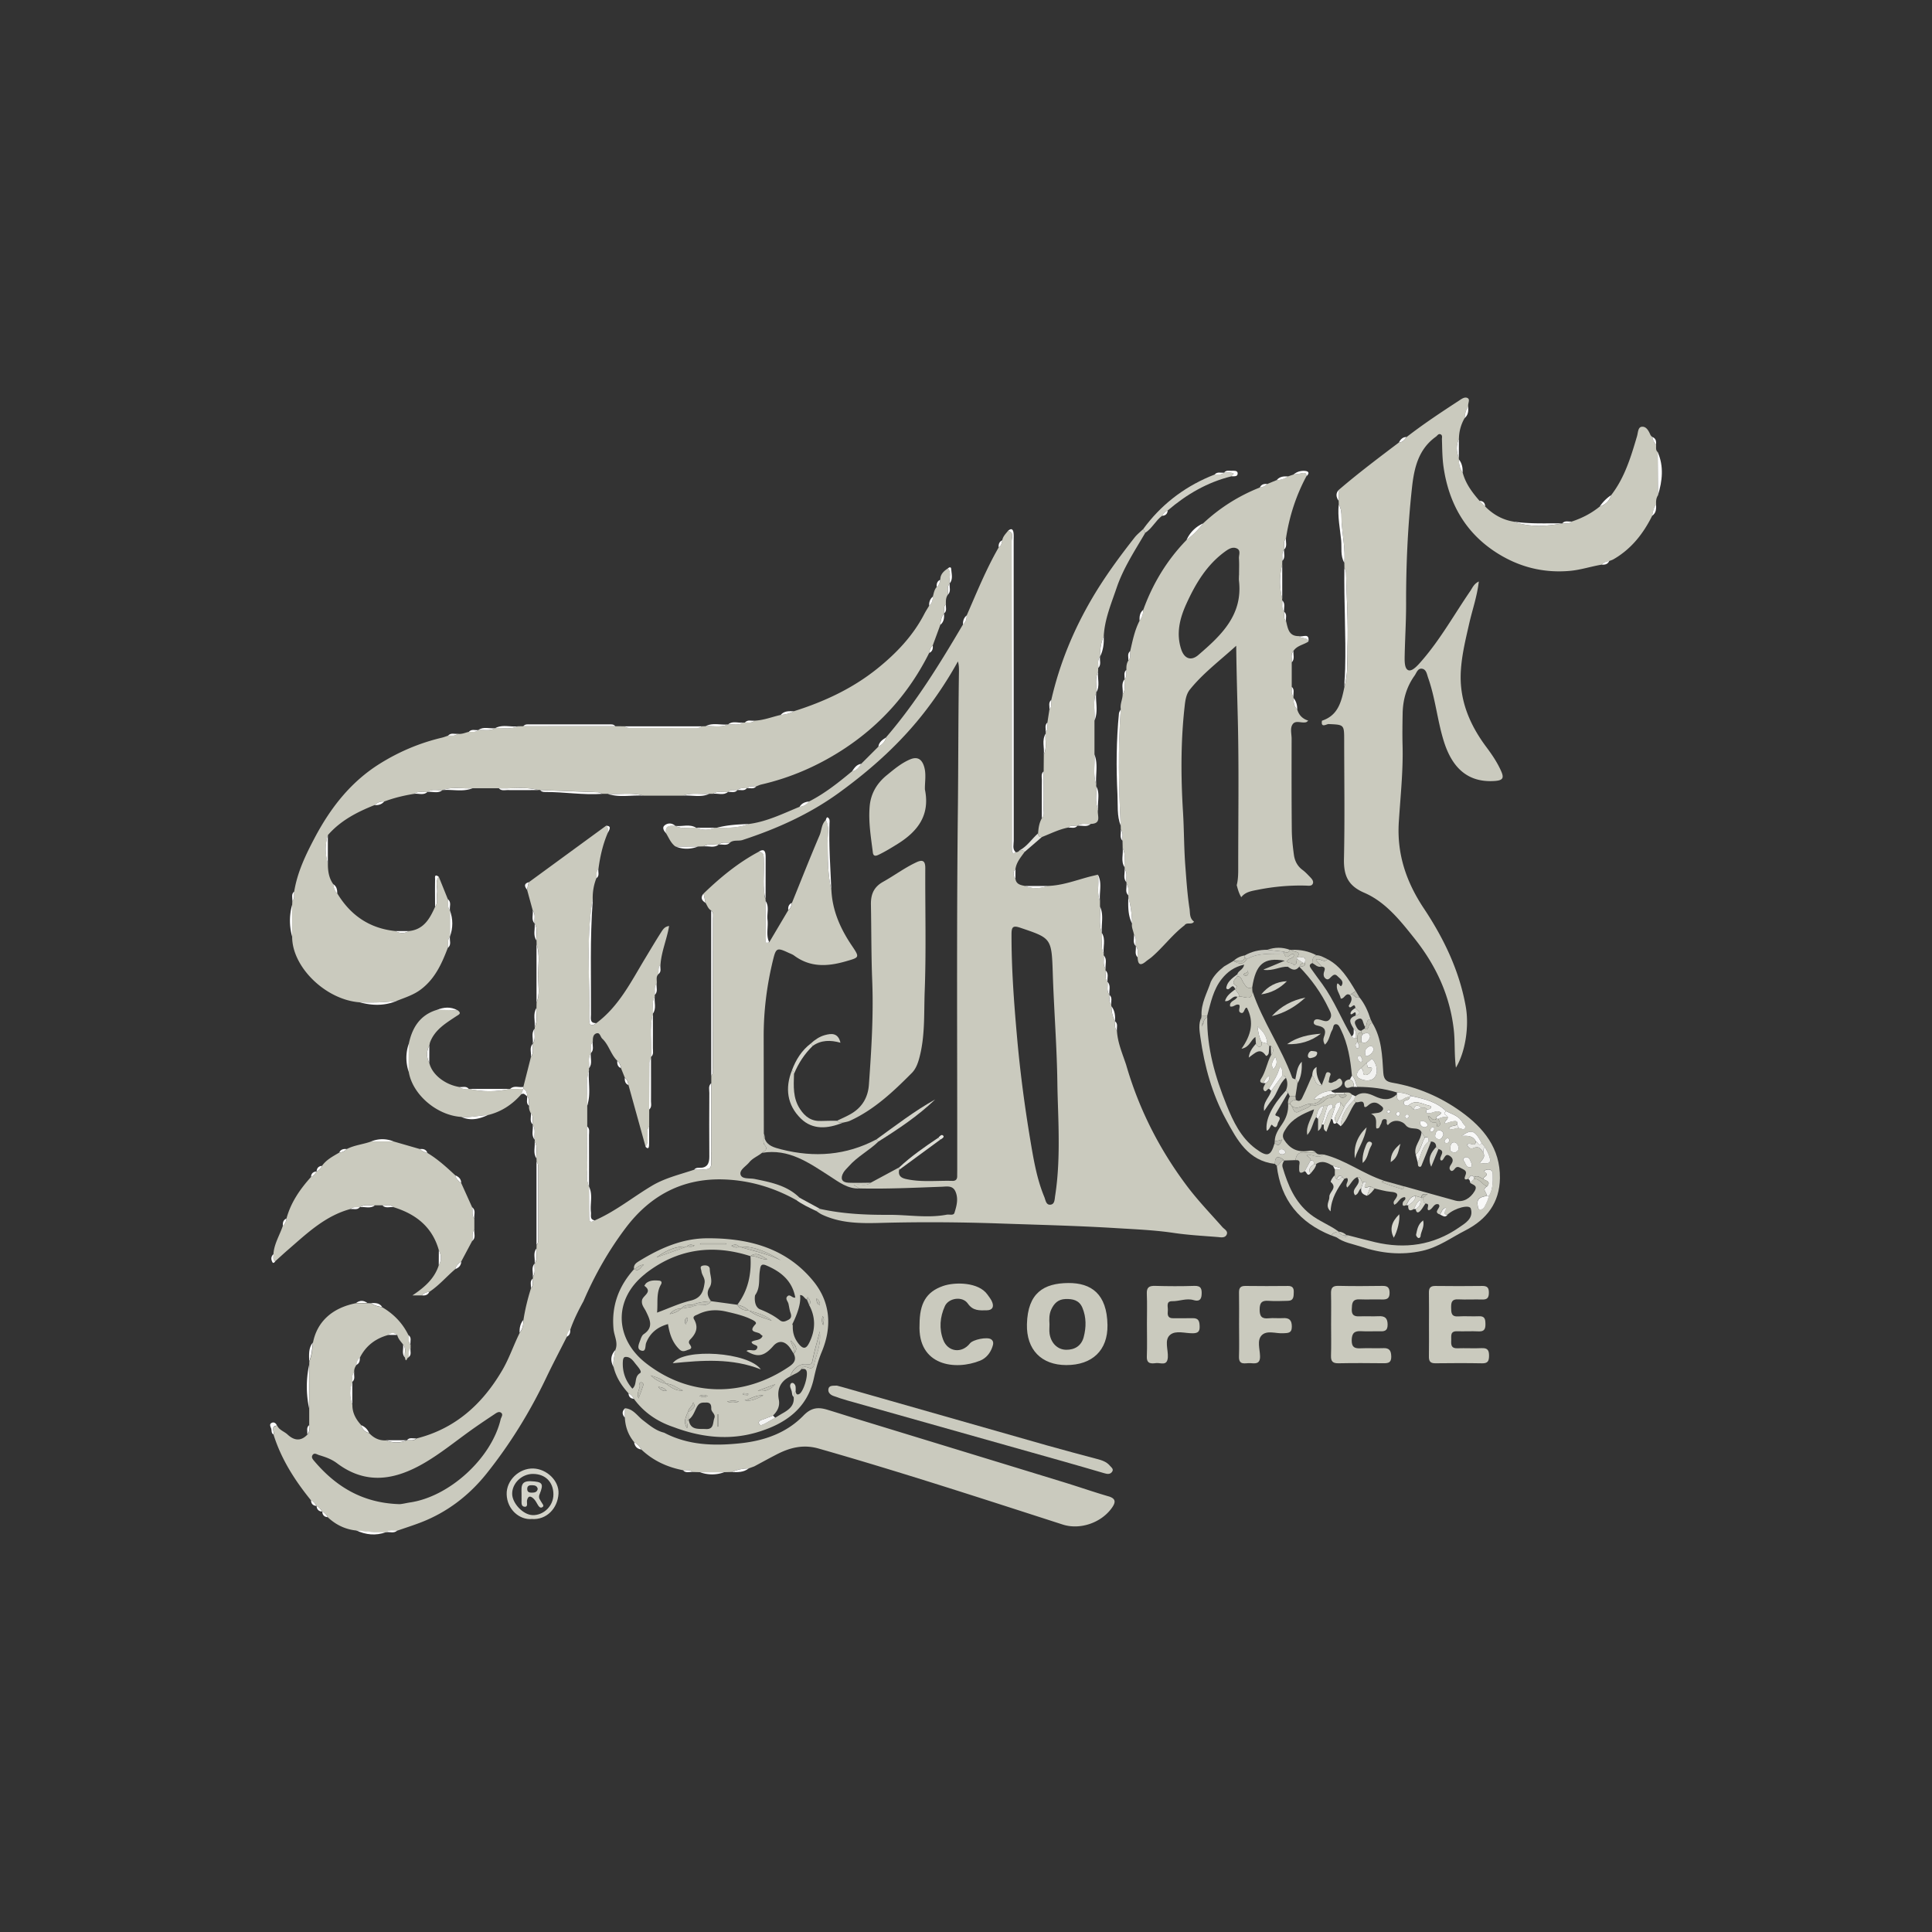 <svg xmlns="http://www.w3.org/2000/svg" id="Capa_1" data-name="Capa 1" viewBox="0 0 1000 1000"><rect x="0" y="0" width="1000" height="1000" fill="#333333" stroke="none"/><defs><style>.cls-1{fill:#f6f6f5}.cls-1,.cls-13,.cls-15,.cls-16,.cls-17,.cls-18,.cls-20,.cls-21,.cls-22,.cls-27,.cls-3,.cls-30,.cls-32,.cls-33,.cls-34,.cls-35,.cls-38,.cls-39,.cls-42,.cls-45,.cls-47,.cls-48,.cls-50,.cls-51,.cls-52,.cls-55,.cls-56,.cls-58,.cls-59,.cls-6,.cls-60,.cls-61,.cls-64,.cls-66,.cls-67,.cls-69,.cls-7,.cls-70,.cls-71,.cls-73,.cls-74,.cls-76,.cls-8{stroke-width:0}.cls-3{fill:#fefefe}.cls-6{fill:#cacabf}.cls-7{fill:#ccccc2}.cls-8{fill:#bebeb3}.cls-13{fill:#cacabe}.cls-15{fill:#f4f4f2}.cls-16{fill:#efefec}.cls-17{fill:#bbbbb0}.cls-18{fill:#c1c1b6}.cls-20{fill:#bcbcb2}.cls-21{fill:#f1f1ef}.cls-22{fill:#f5f5f3}.cls-27{fill:#ebebe8}.cls-30{fill:#ededea}.cls-32{fill:#c2c2b6}.cls-33{fill:#d1d1c7}.cls-34{fill:#f2f2f0}.cls-35{fill:#bfbfb4}.cls-38{fill:#f8f8f7}.cls-39{fill:#d7d7cf}.cls-42{fill:#c0c0b5}.cls-45{fill:#d7d7ce}.cls-47{fill:#ecece9}.cls-48{fill:#d4d4ca}.cls-50{fill:#f7f7f6}.cls-51{fill:#d2d2c8}.cls-52{fill:#f0f0ee}.cls-55{fill:#f9f9f8}.cls-56{fill:#f2f2ef}.cls-58{fill:#d0d0c6}.cls-59{fill:#d5d5cc}.cls-60{fill:#cbcbbf}.cls-61{fill:#d3d3c9}.cls-64{fill:#e9e9e5}.cls-66{fill:#f1f1ee}.cls-67{fill:#fdfdfd}.cls-69{fill:#cbcbc0}.cls-70{fill:#c2c2b7}.cls-71{fill:#d4d4cb}.cls-73{fill:#dcdcd4}.cls-74{fill:#d6d6cd}.cls-76{fill:#c0c0b4}</style></defs><path d="M376.86 374.97zm-72.01 239.18v.01-.01zm23.51 42.87c.15.09.29.14.42.16-.04-.01-.07-.03-.11-.04-.1-.02-.2-.06-.31-.12Zm9.56-132.37zM210.57 745.47zm45.7-368.55zm466.75 189.52s-.09.08-.14.12c.05.05.1.09.15.14v-.26ZM186.24 624.8zm210.03-159.35c-.23-.81-.4-1.62-.54-2.44 0 .83.09 1.65.54 2.44Zm-132.21 98.18zm358.88-34c-.04-.11-.07-.2-.1-.3-.05.18-.11.37-.17.56.15-.06.3-.2.28-.27ZM276.73 478zm467.74 101.21v-.09c-.01 0-.03.01-.04.02.01.02.02.05.03.07Zm-174.15-96.33zm6.8 45.71zm231.51-257.65zm-92.36 340.18s-.04.07-.06.1c.06-.02.12-.05.17-.07-.04-.01-.07-.03-.11-.04ZM654.14 502v-.02c-.02-.07-.01-.13-.02-.19-.13.05-.25.1-.38.16.14.02.27.03.41.05Zm-96.42-74.6h-.01.01zm-328.69-18.46zm463.83 228.51s-.01.03-.02.04c.02 0 .04 0 .06-.01-.01 0-.02-.02-.04-.02ZM221.25 409.9z" style="fill:none;stroke-width:0"/><path d="M413.84 619.93c-6.44-6.36-14.85-7.98-23.23-9.69-2.57-.52-6.52.22-7.27-2.2-.77-2.46 2.77-4.34 4.48-6.44 1.8-2.2 4.45-3.14 6.55-4.87 1.25-1.12 3.5-1.58 1.31-4.22-.97-1.17-.27-3.74-.32-5.67.06 1.01.24 1.86.5 2.61-.02-.91-.08-1.8-.5-2.61-.03-16.78-.06-33.57-.08-50.35-.02-13.45 1.67-26.68 4.87-39.74 1.5-6.1 2.04-6.37 7.88-3.64 1.03.48 2.14.85 3.04 1.51 8.34 6.2 17.31 5.68 26.7 2.97 7.17-2.07 7.33-1.91 3.04-8.28-5.88-8.72-9.99-18.04-10.49-28.71-2-8.17-1.75-16.5-1.94-24.82-.09-3.77 1.14-7.69-.93-11.31-2.3 2.1-2.12 5.25-3.23 7.86-4.96 11.59-9.57 23.33-14.31 35.01-.18 1.49-.62 2.85-1.91 3.78-3.27 5.52-6.55 11.05-9.82 16.57-2.63 1.12-1.78-1.12-1.79-2.05-.1-6.43-.08-12.87-.09-19.3-.05-.29-.05-.58 0-.87-.45-.79-.55-1.61-.54-2.44-1.03-6.03.04-12.15-.36-18.21-.14-2.07-.02-4.02-2.93-3.82-10.56 5.66-19.69 13.21-28.27 21.48.33 1.61.66 3.23 1 4.84.88 1.39 1.33 3.11 2.94 3.96 1.4 1.09.95 2.64.95 4.04-.01 25.8-.05 51.61-.1 77.41 0 1.41.34 2.93-.82 4.13v3.79c.01 11.93.06 23.86 0 35.79-.05 9.08 1.5 8.94-8.78 8.97-7.39 2.52-14.98 4.2-21.92 8.32-9.92 5.9-18.92 13.31-29.6 17.93-2.75 1.83-2.87-.12-2.89-2.06-.05-5.15-.06-10.3-.09-15.45l.02.03c-1.78-3.66-.73-7.57-.87-11.36-.23-6.59-.07-13.2-.08-19.8v-10.7c.36-6.18-.98-12.45.94-18.55a2.6 2.6 0 0 1 0-.88c.32-2.6-.75-5.38.97-7.81.21-1.98-.58-4.13.99-5.88-.06-1.82.07-3.88 2.01-4.38 1.7-.44 1.87 1.87 2.87 2.81 3.44 3.23 4.39 8.17 7.78 11.44 1.26.95 1.73 2.29 1.9 3.79.66 1.65 1.32 3.3 1.99 4.94 1.27.95 1.73 2.3 1.88 3.8 2.95 10.63 5.9 21.26 8.85 31.9 2.53-3.18-.42-7.34 1.88-10.56 0-2.89.01-5.77.02-8.66.03-7.57.06-15.14.1-22.7 0-1.27-.2-2.61.86-3.63a2.6 2.6 0 0 1 0-.88c.48-7.46-1.02-15.02.97-22.41 0 0-.01.02-.02.03.3-2.95-.74-6.05.98-8.84-.05-.28-.05-.57 0-.85.2-1.99-.58-4.15.99-5.91.2-1.62-.56-3.41.84-4.83.39-1.62-.35-3.51 1.11-4.89.44-6.83 3.31-13.17 4.46-20.08-2.24.29-3.17 1.74-3.99 3.02-2.87 4.47-5.57 9.04-8.32 13.59-7.31 12.08-13.61 24.93-25.36 33.67-1.8 1.52-3.63 1.52-3.59-1.11.36-20.61-1.74-41.29 1.46-61.83.02-.14.2-.25.3-.37-.22-3.99.37-7.86 1.81-11.6.41-1.62-.34-3.52 1.12-4.9.83-6.33 2.22-12.52 4.72-18.43.07-1.37.64-2.84-.78-3.92-13.34 9.75-26.68 19.5-40.01 29.25l-.87 3.87 2.94 10.77c1.74 2.04.69 4.49 1.01 6.74 1.7 2.77.66 5.84.94 8.77l.03 1.85c1.9 5.61.76 11.4.81 17.09.04 4.4 1.03 8.93-.82 13.24-.02.95-.04 1.89-.05 2.84-.24 3.27.77 6.65-.92 9.78.05.3.04.6-.02.9-.3 2.6.76 5.37-.94 7.8-.27 2.29.66 4.75-1 6.84-1.31 5.17-2.62 10.35-3.94 15.52l.06.96c1.7.76 2.01 2.24 1.94 3.9 1.46 1.4.82 3.23 1 4.89-.16 1.39.25 2.64.94 3.82 1.56 1.75.77 3.9.98 5.88 1.71 2.42.64 5.2.97 7.79.06.29.06.59.01.88 1.67 2.8.68 5.88.94 8.83.01.62.03 1.24.04 1.86.92.87.87 2.02.87 3.14v36.66c0 1.12.05 2.27-.87 3.14-.01.63-.03 1.25-.04 1.88-.26 2.6.74 5.35-.93 7.78-.26 2.3.67 4.77-.96 6.89.05.29.04.58-.02.87-.13 1.69.47 3.53-.95 4.98-1.71 5.37-3.04 10.84-3.91 16.41.07 2.45-.38 4.75-1.97 6.72-3.14 6.32-5.36 13.06-8.94 19.19-10.26 17.56-24.29 30.33-44.46 35.41-1.42 1.46-3.26.85-4.94.98l.01-.01c-3.59 1.46-7.19 1.45-10.78 0-3.53.21-6.37-1.19-8.74-3.71-2.11-.58-3.48-1.89-4.03-4.03-2.79-3.03-4.75-6.42-4.68-10.7-1.45-3.92-1.46-7.83-.02-11.75l-.02.02c.14-1.69-.47-3.52.99-4.95-.16-1.42.29-2.67 1.1-3.82.1-1.54.69-2.85 1.85-3.89 3.06-6.11 8.01-9.85 14.52-11.67 1.61-1.2 3.22-1.45 4.82.03.47 1.97 1.87 3.36 3.04 4.89 1.8 2.05.6 4.51.92 6.76.62 3.35 1.21-.65 1.82 0 .42-1.63-.3-3.51 1.11-4.91v-1.77c-1.41-1.4-.69-3.29-1.11-4.92-3-6.2-7.57-10.94-13.48-14.42-2.05-.45-4.15-.77-5.88-2.11-.62-.02-1.24-.04-1.86-.05-1.94 0-3.87-.01-5.81-.02-12.41 2.39-20.3 9.6-22.39 20.46-.32 3.33-.58 6.68-1.89 9.82-.02.62-.03 1.23-.05 1.85 0 7.45 0 14.9-.01 22.35v8.77c-.11 1.63.59 3.42-.94 4.77-3.43 3.68-6.97 3.06-10.27-.02-1.72-1.61-4.25-2.25-5.34-4.56-3.56.36-1.22 3.13-1.9 4.66 4.01 12.76 11.09 23.78 19.45 34.05 1.34.6 2.23 1.63 2.84 2.93l.05.05c1.3.61 2.26 1.56 2.85 2.87l.06.06c1.29.6 2.29 1.49 2.87 2.82 4.15 3.87 9 6.21 14.67 6.81 5.17.43 10.32 1.31 15.54.92 1.76-1.51 3.86-.77 5.84-.89 4.05-1.41 8.15-2.71 12.16-4.26 13.68-5.29 25.03-14.08 34-25.35 12.14-15.23 22.37-31.81 30.78-49.46 3.39-7.12 7.08-14.09 10.63-21.13.15-1.54.72-2.87 1.89-3.92 1.78-5.07 4.16-9.86 6.75-14.56 5.82-13.53 13.03-26.27 21.92-38.03 12.72-16.82 29.47-25.75 50.74-25.04 13.23.44 25.71 4.12 37.32 10.57.82-.03 1.55-.21 1.97-1.02ZM259.13 734.68c-4.76 20.12-26.45 39.93-46.81 42.97-2.39.36-4.74 1.02-6.02.88-18.85-.7-32.46-9.12-43.6-22.24-.7-.83-1.67-1.86-1.01-3.01.94-1.62 2.31-.46 3.45-.12 3.26.97 6.48 2.09 9.23 4.17 15.29 11.52 30.42 8.65 45.62-.31 7.96-4.69 15.12-10.46 22.57-15.85 4.31-3.12 8.73-6.09 13.16-9.03 1.03-.68 2.37-1.77 3.55-.98 1.43.95.11 2.41-.15 3.53Z" class="cls-13"/><path d="M304.4 570.63c-.14.57-.29 1.14-.48 1.71.3-.56.43-1.13.48-1.71Zm328.3 64.5c-6.2-7.02-12.71-13.77-18.34-21.27-14.31-19.05-24.92-39.96-31.52-62.88-1.93-5.73-4.35-11.33-4.73-17.49-1.44-1.41-.85-3.24-1-4.91-1.3-2.43-1.88-5.04-1.86-7.78a3.69 3.69 0 0 1-.06-.94c-1.43-1.42-.84-3.24-.98-4.91-1.64-2.07-.69-4.53-.99-6.8-1.52-1.75-.72-3.89-.96-5.86-.06-.29-.06-.57 0-.86-1.62-2.13-.72-4.6-.95-6.92-.06-.29-.06-.59-.01-.89-1.83-3.45-.58-7.19-.98-10.77v.02c-1.74-4.45-.58-9.11-.96-13.66v-2.82c-1.9-4.44-.31-9.15-1.09-13.67-1.7.42-3.41.79-5.1 1.25-6.9 1.89-13.67 4.4-20.94 4.59-3.93 1.44-7.85 1.52-11.78-.01-2.27-.44-4.53-.89-4.87-3.79-1.35-1.68-1.3-3.35.03-5.01.5-3.52 2.81-6.06 4.72-8.82-.65-1.08-1.7-.77-2.66-.78-.43.76-1.15.95-1.95.96-1.09.9-1.82.54-1.95-.74-.15-1.44-.08-2.91-.08-4.37 0-52.01 0-104.03-.08-156.04 0-1.78 1.4-4.44-1.88-5.18-1.18 1.5-2.62 2.85-2.97 4.86-.12 1.51-.61 2.83-1.88 3.76-6.48 11.25-11.32 23.26-16.51 35.11.01 1.86-.41 3.55-1.97 4.76-11.99 20.36-24.34 40.48-39.84 58.45-.37 2.36-2.05 3.63-3.92 4.75-2.96 2.96-5.92 5.92-8.88 8.87-1.13 1.83-2.35 3.57-4.74 3.87-6.98 5.82-14.08 11.47-22.23 15.63-1.24 1.69-2.93 2.56-4.98 2.78-8.54 3.49-16.86 7.67-26.18 8.87-5.38 2.08-11.02 2-16.65 1.94-.29.05-.58.05-.87 0-3.28 1.35-6.56 1.37-9.84-.01h.02c-3.57-.33-7.29.92-10.73-.96 0 0 .02.01.02.02-2.71-.1-5.6-.43-4.81 3.84v.02c1.46 2.37 2.46 5.07 4.82 6.8 3.88 0 7.77.01 11.65.02.95-.02 1.9-.04 2.85-.07 2.45-1.68 5.23-.68 7.85-.98 1.75-1.55 3.9-.74 5.87-.98 1.95-1.57 4.4-.65 6.55-1.35 17.68-5.8 34.47-13.3 49.66-24.28 17.12-12.39 32.63-26.34 45.49-43.21 6.01-7.89 11.43-16.11 16.3-24.94.54 1.84.56 3.54.54 5.25-.38 24.1-.3 48.21-.57 72.31-.68 61.69-.28 123.39-.32 185.08 0 1.3-.03 2.59-.03 3.89 0 1.62-.87 2.38-2.42 2.34-8.06-.24-16.17.83-24.18-.99-2.65-.6-4.03-1.91-3.42-4.76l-.09-1.18c-4.86 2.62-9.73 5.24-14.59 7.86-2.65 2.17-5.83.32-8.84 1.26 1.06.61 2.03 1.16 3 1.72 14.23.33 28.43-.37 42.64-.88 2.6-.09 5.66-.81 7.08 2.64 1.54 3.73.5 7.38-.59 10.88-.48 1.53-2.6.68-3.98.94-9.97 1.89-19.95.03-29.92.08-11.97.07-23.86-.47-35.59-3.05-.82.08-1.6.24-2.04 1.06.94.6 1.84 1.32 2.84 1.8 9.62 4.56 19.64 4.66 30.18 4.38 20.5-.56 41.05-.43 61.6.28 20.17.7 40.36 1.17 60.51 2.41 9.95.61 19.94 1.01 29.86 2.48 7.48 1.11 15.07 1.52 22.62 2.12 1.69.13 3.93.71 4.83-1.26.83-1.83-1.23-2.76-2.25-3.9Zm-86.57-16.11c-.27 1.76-.21 4.1-2.14 4.48-2.58.5-2.78-2.34-3.44-3.92-3.74-9.01-5.42-18.59-7.03-28.12-3.06-18.11-5.48-36.31-7.1-54.64-1.57-17.71-2.9-35.4-2.86-53.19 0-3.82.69-4.74 4.56-3.42 15.85 5.37 16.21 5.25 16.78 23.12.6 19.06 2.14 38.08 2.39 57.16.11 8.21.53 16.46.64 24.7.18 11.32-.05 22.61-1.8 33.83Zm149.71-263.47c.2-3.1.32-6.2.4-9.29-.22 3.1-.39 6.19-.4 9.29Z" class="cls-13"/><path d="M858.02 233.98c-1.21-1.06-.72-2.5-.83-3.8-1.17-1.08-1.64-2.51-1.99-3.99-.31-.35-.73-.66-.92-1.07-.95-2.11-2.16-4.58-4.62-4.21-1.85.28-1.81 3.04-2.32 4.8-3.17 10.77-6.39 21.52-13.41 30.6-.91 2.99-2.86 4.93-5.86 5.83-4.33 3.56-9.23 6.06-14.53 7.81-1.41 1.46-3.23.87-4.91 1l.02-.02c-8.54 1.57-17.04 2.04-25.4-.97-5.71-.96-10.46-3.71-14.51-7.77-.98-.98-1.96-1.97-2.94-2.95-3.78-4.34-7.21-8.89-8.71-14.6-1.55-2.01-1.98-4.35-1.94-6.81a2.22 2.22 0 0 1-.03-.89c-1.44-3.29-1.41-6.57.02-9.86.07-3.8 1.02-7.36 2.94-10.65.11-2.14.59-4.16 1.9-5.91-.43-1.51 1.13-3.6-.29-4.44-1.58-.93-3.34.53-4.82 1.49-9.13 5.94-18.2 11.97-26.82 18.64-1.02 1.39-2.05 2.78-4.02 2.86-10.47 7.92-20.95 15.81-30.93 24.36l-.21 5.79c.02.62.04 1.25.05 1.87 1.95 3.17 1.25 6.88 1.54 10.22.58 6.64 1.9 13.27 1.34 20 .01.95.03 1.89.04 2.84.77.73.84 1.69.87 2.67.31 12.9 1.19 25.82.72 38.7-.24 6.64.4 13.49-1.59 20.05-1.51 7.39-3.14 14.7-11.61 17.46-.71 4 2.41 1.7 3.42 1.74 8.05.35 8.06.25 8.07 8.39.02 20.41.34 40.83-.11 61.23-.19 8.55 1.89 13.98 10.47 17.68 11.05 4.76 18.62 14.37 25.98 23.6 11.07 13.89 18.4 29.45 20.4 47.42.7 6.31.19 12.67 1.1 19.52 5.02-8.31 6.85-21.58 5.11-31.49-3.3-18.69-11.41-35.45-21.73-50.96-9.15-13.76-13.99-28.19-12.94-44.67.84-13.21 2.29-26.39 1.94-39.67-.14-5.5-.06-11.02.04-16.52.13-7.11 1.98-13.73 6.16-19.57 1.07-1.5 1.67-4.05 4.03-3.57 2.11.44 2.37 2.88 3.01 4.68 3.78 10.69 4.75 22.07 8.13 32.87 3.97 12.67 11.59 21.65 26.57 20.5 4.28-.33 4.53-1.8 3.08-5.09-1.98-4.48-4.69-8.49-7.6-12.38-8.78-11.74-14.17-24.59-13.25-39.58.52-8.42 2.54-16.56 4.4-24.73 1.59-6.96 4.02-13.74 4.9-21.47-2.59 1.27-3.32 3.34-4.45 4.99-8.21 11.99-15.32 24.74-24.87 35.81-2.02 2.34-4.95 5.8-7.04 5.17-2.28-.69-2.06-5.18-2-8.16.19-8.67.74-17.34.72-26-.05-20.21.86-40.37 3.06-60.46 1.12-10.2 3.36-19.83 12.38-26.29.75-.53 1.27-1.71 2.39-1.22s.69 1.69.72 2.59c.16 4.84.15 9.64.86 14.49 2.82 19.18 11.74 34.52 28.29 44.75 11.21 6.93 23.52 10.03 36.97 8.86 5.72-.5 11.02-2.31 16.57-3.23 1.04-1.17 2.38-1.7 3.91-1.88.73-.3 1.51-.51 2.19-.9 9.17-5.28 15.39-13.19 20.03-22.5.37-2.08.7-4.17 2.05-5.91-.11-1.67 0-3.3.99-4.74-.05-7.44-.11-14.89-.16-22.33Zm-706.8 234.31v16.51c-.1 15.72 17.37 32.76 35.02 34.01 6.5.14 13 .18 19.45-.89 4.12-1.64 8.33-2.94 12.02-5.69 7.4-5.52 10.94-13.4 14.07-21.62.52-1.91-.45-4.11 1.12-5.81v-13.59c-1.56-1.71-.61-3.9-1.11-5.81-1.56-3.86-3.12-7.73-4.68-11.59-2.03 2.71-.45 5.79-.9 8.67-.35 2.28.69 4.77-1 6.87-2.74 6.12-5.87 11.83-13.59 12.57-2.31 1.36-4.63 1.35-6.94 0-13.34-1.36-23.21-8.09-30.08-19.46-1.47-1.28-1.88-3.02-2.12-4.84-2.29-3.2-2.8-6.86-2.76-10.66-1.47-4.91-1.53-9.82 0-14.72 6.56-7.53 15.12-11.95 24.21-15.55 1.38-1.35 3.03-1.98 4.96-1.83 5.03-1.88 10.22-3.13 15.52-3.97 2.1-1.65 4.56-.73 6.86-.99 2.42-1.7 5.19-.65 7.79-.96h-.01c5.09-1.92 10.38-.6 15.57-.95h13.62c6.83.33 13.73-.93 20.49.93l.44-.03.44.05c9.99.36 19.99.71 29.97 1.12.74.03 1.46.53 2.2.81.95 0 1.89 0 2.84.01 6.18.38 12.44-.84 18.55.96h20.26c4.47-1.72 9.14-.63 13.71-.96.61 0 1.23 0 1.84-.01 2.45-1.7 5.23-.66 7.85-.98 1.41-1.42 3.22-.77 4.87-.94 1.39-1.45 3.2-.83 4.86-.98 1.41-1.43 3.21-.81 4.87-.95.9-.33 1.78-.77 2.71-.98 14.88-3.44 28.71-9.42 41.53-17.64 19.7-12.64 34.79-29.48 45.26-50.43.16-1.53.73-2.87 1.88-3.94 1.3-3.55 2.61-7.09 3.91-10.64.14-2.11.56-4.13 1.89-5.85.16-1.67-.42-3.49 1.01-4.9-.09-1.68-.04-3.34.98-4.8.25-1.96-.6-4.1.95-5.85-.49-2.58 1.07-5.4-.92-7.8-2.13 1.41-3.95 3.03-3.94 5.88-.19 1.5-.64 2.86-1.91 3.81-1.23 1.41-1.46 3.21-1.94 4.92.01 1.87-.39 3.56-1.95 4.78-.81 1.38-1.7 2.72-2.43 4.13-5.89 11.4-14.53 20.45-24.41 28.39-12.84 10.31-27.51 17.12-43.13 22.03-2.11 1.24-4.43 1.74-6.84 1.92-4.5 1.03-8.83 2.78-13.51 2.97-1.44 1.44-3.28.83-4.98.96-.29.06-.57.06-.86.01-2.45 1.72-5.25.67-7.87.97 0 0 .01 0 .02-.01-3.78 1.78-7.8.63-11.69.95-.62 0-1.24.02-1.86.02-.87.92-2.01.88-3.14.88-11.25 0-22.49 0-33.74-.02-1.12 0-2.27.05-3.14-.86-1.59 0-3.19-.02-4.78-.03-15.88 0-31.76 0-47.64-.01-.94.02-1.89.03-2.83.05-3.8 1.77-7.84.6-11.76.97s.02-.02.02-.02c-2.76 1.73-5.85.65-8.77.99-1.42 1.4-3.23.76-4.88.93-1.9.44-3.72 1.34-5.76 1-1.43 1.43-3.27.82-4.95.97-1.06.35-2.1.78-3.19 1.04-11.52 2.73-22.27 7.27-32.29 13.55-15.03 9.42-25.47 22.9-33.62 38.33-4.65 8.8-8.96 17.77-10.58 27.74-.14 1.7.47 3.55-.97 5-.02.61-.04 1.23-.07 1.84Zm81.68 16.49z" class="cls-13"/><path d="M316.41 411.42c-.6-.14-1.2-.31-1.8-.52.58.33 1.19.47 1.8.52Zm306.37-140.53a43.344 43.344 0 0 1-8.65 8.62c-10.1 10.4-17.43 22.51-22.36 36.1-.09 2.1-.52 4.09-1.95 5.72-2.53 4.93-3.59 10.32-4.82 15.65-.13 1.69.44 3.52-.98 4.96-.96 1.46-1.06 3.1-1 4.77-.14 1.66.48 3.47-.93 4.88-.32 2.61.7 5.38-1 7.81-.03 2.61-1.45 5.04-.97 7.71-1.49 20.1-1.08 40.2-.03 60.3.01.62.03 1.24.04 1.86 1.47 1.79.73 3.91.88 5.9.03 1.28.06 2.56.08 3.84 1.71 3.13.66 6.54.98 9.81.06.28.06.57 0 .85 1.62 2.13.69 4.6.95 6.91.06.29.07.58.02.87 1.53 1.78.76 3.93.95 5.93.06.29.07.59.02.88 1.28 4.48 1.85 9.06 1.93 13.71-.38 2.04.71 3.83.98 5.76 1.57 1.76.76 3.91.97 5.9 1.56 1.74.76 3.87.95 5.84.1 3.22.99 4.93 4.23 2.23.98-.82 2.09-1.49 3.06-2.32 5.98-5.16 10.68-11.63 16.99-16.44 1.16-1.86 3.76 0 4.9-1.91-2.59-1.84-1.9-4.77-2.42-7.29-1.06-7.19-1.54-14.44-2.09-21.7-.7-9.2-.62-18.42-1.18-27.62-1.13-18.27-1.21-36.53.83-54.75.34-3.05.74-6.27 2.71-8.73 6.69-8.35 15.22-14.73 23.99-22.69.16 13.87.55 26.45.85 39.01.6 25.56.17 51.15.19 76.72 0 2.76-.09 5.5-.77 8.2.58 2.16 1.16 4.31 2.35 6.22 2.16-2.83 5.5-3.23 8.58-3.85 8.25-1.64 16.6-2.39 25.03-2.15 1.26.04 2.9.37 3.45-1.08.49-1.29-.57-2.45-1.47-3.38-1.24-1.28-2.46-2.61-3.88-3.66-2.67-1.97-4.03-4.7-4.46-7.78-.59-4.31-1.06-8.66-1.1-13.01-.15-15.7-.12-31.41-.09-47.11 0-2.56-.92-5.52.59-7.58 1.57-2.14 4.59-.36 6.88-.98.42-.11.77-.54 1.14-.82-2.93-.93-4.87-2.82-5.69-5.81-1.72-1.62-2-3.71-1.92-5.92-.07-.29-.08-.58-.03-.87-1.44-1.44-.81-3.27-.91-4.95v-12.66c.18-1.99-.73-4.14.91-5.9 1.85-2.76 5.18-3.12 7.7-4.79-.64-2.63-3.65-1.21-4.86-2.85-5.41.13-5.74-4.11-6.7-7.8-1.46-1.39-.85-3.21-1.01-4.88-1.54-1.75-.73-3.89-.96-5.86a2.03 2.03 0 0 1 0-.85c-1.5-5.9-1.51-11.8 0-17.7 0-.61.02-1.23.03-1.84.23-1.96-.6-4.1.93-5.85.23-1.98-.57-4.14.99-5.9 1.73-11.27 5.16-21.98 10.56-32.04.04-1.93-1.06-1.9-2.5-1.57-1.36.31-2.76.44-4.15.65-.95.32-1.89.65-2.84.97-1.75 1.33-3.75 1.85-5.9 1.92l-4.77 1.98c-1.08 1.13-2.42 1.71-3.96 1.86-10.93 4.33-20.7 10.5-29.29 18.53Zm-2.5 68.12c-3.79 3.26-7.29 1.93-8.89-2.92-2.68-8.16-.78-15.95 2.63-23.46 4.78-10.52 10.59-20.32 20.22-27.26 1.74-1.25 3.72-2.45 5.83-1.55 2.39 1.02 1.09 3.42 1.21 5.2.19 2.9.05 5.82.05 8.73h-.04c0 .97-.1 1.95.01 2.91 2.03 17.73-9.28 28.25-21.02 38.35Zm-46.6 435.47c-7.91-2.31-15.7-5.03-23.58-7.44-34.9-10.7-69.82-21.36-104.73-32.04-5.72-1.75-11.41-3.59-17.13-5.32-4.69-1.42-8.28-1.2-12.38 3.02-8.71 8.98-20.17 13.02-32.6 14.33-13.65 1.44-27.01 1.09-39.53-5.48-4.32-1.03-7.54-3.83-10.96-6.45-2.93-2.25-5.02-5.88-9.25-6.19-.03 1.62-.07 3.24-.1 4.86.24 4.74 1.75 9 4.82 12.67 1.61.93 2.91 2.16 3.74 3.84 6.08 5.77 13.37 9.12 21.54 10.7 1.69.11 3.52-.48 4.97.93 1.27.03 2.54.07 3.81.1h12.58c1.27-.03 2.55-.07 3.82-.1 2.82-1.2 5.76-1.85 8.83-1.86.95-.35 1.91-.7 2.86-1.05 3.98-2.12 7.92-4.31 11.93-6.36 6.78-3.45 13.61-5.1 21.41-2.87 42.43 12.1 84.36 25.8 126.33 39.33 8.92 2.88 19.97-.86 25.47-8.67 1.98-2.81 2.2-4.78-1.85-5.96Z" class="cls-13"/><path d="M325.31 721.2c1.31.56 2.18 1.57 2.79 2.83 5.23 7.15 12.22 11.83 20.55 14.63 14.11 5.32 28.6 7.01 43.17 2.71 14.28-4.22 25.89-12.03 29.38-27.75 1.06-4.76 2.25-9.38 4.12-13.86 5.43-13 4.54-25.73-4.31-36.6-14.04-17.25-33.58-22.33-54.94-22.23-12.91.06-24.16 5.02-34.92 11.59-1.77 1.08-3.34 2.02-2.96 4.4h.02c1.66-.8 2.9-2.4 5.06-2.23-1.54.75-2.1 3.39-4.49 2.49a1.16 1.16 0 0 1-.42-.16c.11.06.21.1.31.12-.15-.06-.3-.13-.46-.22h-.01v-.02c-8.02 8.86-11.79 19.16-10.62 31.15.35 3.56 2.49 6.98.92 10.7-.31 2.92-1.32 5.77-.92 8.76 1.27 5.31 4.12 9.71 7.75 13.68Zm100.44-39.96c1.41 1.6.22 3.19.38 4.71-.85-1.45-.78-2.97-.38-4.71Zm-98.44 37.52c-3.57-4.05-5.23-8.7-4.92-14.08.06-1 .28-2.25 1.32-2.33 2.39-.18 3.8 1.69 5.05 3.32 1.2 1.56 3.83 4.27 2.55 5.04-3.33 2.01-1.3 5.87-4.01 8.06Zm5.59-1.58c-.58 1.86-1.3 3.67-2.38 6.64-1.37-3.65 1.5-5.45.34-7.69-.03-.06.64-.69.93-.66.94.11 1.39.84 1.12 1.7Zm7.76.68c1.74.08 3.2.58 4.39 1.91-2.16.65-3.24-.83-4.39-1.91Zm4.09-1.61c-3.01-.79-5.75-2.08-7.93-4.38 2.83 1.13 6.03 1.57 7.94 4.38 3.43-.13 5.8 2.48 8.81 3.43-3.56.47-6.18-1.5-8.81-3.43Zm25.03 17.71c-.93 2.27-.09 5.93-4.4 5.71-3.79-.2-8.13.76-8.89-4.88l-.01.01v-.04.04-.04c-2.14.99.18 2.85-.89 4.41-2.28-3.55-.19-6.39.82-9.32.6-1.45 2.27-2.28 2.37-4.04 1.79 2.78-.61 3.63-2.18 4.87-.06.09-.13.15-.19.15l.06 3.92v.03c2.34-1.63 3.06-4.45 4.35-6.71 1.33-2.33 2.82-2.08 4.71-2.11 2.25-.04 2.67 1.3 2.62 3.14-.05 1.81 2.42 2.88 1.61 4.86Zm-7.73-11.45c1.51-.59 2.81-.71 4.29.11-1.51.6-2.81.7-4.29-.11Zm9.75 15.9c-.16 0-.33.02-.49.03v-6.43c.16 0 .33-.02.49-.03v6.43Zm4.52-12.93c2.47-.73 4.37-.54 6.18 0-1.93.53-3.77.73-6.18 0Zm9.11-.72c3.04-.66 5.68-2.81 9.64-2.51-3.48 1.81-6.3 3.25-9.64 2.51Zm-.88-2.99c.07-.21.15-.42.22-.63.87.08 2.46.07 2.49.25.15 1.21-.91.53-1.46.64-.39.08-.83-.16-1.25-.26Zm7.7-1.93c3.82-1.42 6.43-2.38 9.03-3.35-2.16 2.39-4.57 4.06-9.03 3.35Zm29.05-13.17c-.25 1.24-1.28 1.79-2.64 1.31-1.39-.5-2.82-1.01-3.89.61.93.02 1.99-.31 2.57.74 1.24 2.22-1.47 11.19-3.73 12.25-1.38.65-1.56-.48-1.82-1.41-1.13.71-.85 1.9-.98 2.95.48 4.53-2.68 6.69-5.92 8.51-1.25.7-2.43 1.51-3.69 2.19-1.79 1.03-3.56 2.1-5.39 3.08-.96.52-2.44 1.34-2.95.06-.64-1.62 1.1-1.92 2.3-2.35 1.65-.6 3.28-1.27 4.92-1.91 2.31-2.24 3.68-4.85 3.05-8.17-1.05-5.5.8-9.58 5.88-12.09 1.1-3.74 4.72-6.86 8.46-6.31 2.74.4 2.79-.63 3.21-2.67.88-4.35 2.16-8.62 3.62-14.27.82 7.11-1.94 12.15-3.01 17.48Zm3.1-31.22c-1.78-.59-1.66-1.8-1.8-3.35 1.53.95 1.72 2.04 1.8 3.35Zm-6.8-2.84c.24-.38.36-1.64.72-.97.53.99 1.93 2.33.42 3.72 3.52 6.42 3.39 12.95.25 19.4-1.44 2.97-2.95 4.26-5.79.56-2.24-2.92-2.95-5.75-2.86-9.12 0-.31-.28-.7-.17-.92q4.68-9.53 3.94-14.94c1.74-.11 2.19 1.75 3.49 2.28Zm-5.95-.98c-1.58.36-2.69-1.94-4.01-.75-1.45 1.3.17 2.63.47 3.95.36 1.56.54 3.18 1.06 4.68.55 1.6.51 2.8-1.14 3.65-1.47.75-2.81 1.44-4.45.16-3.06-2.39-6.47-4.14-10.11-5.58-3.46-1.36-2.83-7.07-2.59-7.4 2.78-3.9 1.75-8.34 2.39-12.46.33-2.1.33-4.18 3.3-2.92 7.56 3.19 13.49 7.89 15.07 16.66Zm-12.24 12.01c-4.04-1.6-8.36-2.56-11.66-5.32 4.24 1.38 8.44 2.27 11.66 5.32Zm-16.76-38.37c8.06-.38 14.88 3.13 21.55 7.12-6.84-3.45-14.34-4.84-21.55-7.12-1.39.79-2.66.36-4.06-.45 1.57-.82 2.88-.86 4.06.45Zm-19.98-1.69h13.14v.45h-13.54c.14-.15.27-.3.41-.45Zm-7.24 1.69c1.11-1.28 2.43-1.16 4.03-.58-1.36 1.05-2.76.37-4.03.58-5.21 1.85-10.42 3.7-15.62 5.55 4.72-3.31 9.65-5.97 15.62-5.55Zm-21.37 13.95c16.41-12.8 34.68-15.39 54.36-9.04 3.19-2.43 5.49-.19 8.78 1.64-3.67.2-5.97-2.03-8.76-1.64h-.01.01c.57 9.16-1.15 17.7-6.81 25.17 2.23.47 4.26 1.32 5.9 2.97-2.46-.01-4.57-.72-5.9-2.98-4.52-.62-9.05-1.24-13.57-1.85-2.46 3.57-6.74.98-9.7 2.88l-5.83.99c-1.35 1.43-3.04 2.18-5.88 2.82 2.01-2.28 3.79-2.87 5.87-2.83 1.53-1.9 3.65-2.02 5.84-1.94 3.07-1.42 6.39-1.64 9.69-1.92-1.72-2.2-2.49-4.44-.81-7.09 1.93-3.06.19-6.31.14-9.46-.03-1.76-1.74-2.15-3.33-1.91-2.2.34-1.12 1.79-.99 2.97.23 2.06 1.96 3.53 1.64 5.94-.63 4.65-1.85 7.98-7.24 9.25-5.75 1.36-11.2 3.95-17.37 6.22.51-5.26-.54-10.09 2.01-14.53.64-1.12.31-1.92-.96-2.03-2.27-.19-4.57-.28-6.52 1.19-.48.36-.76.98-1.13 1.48 4.57 3.23-.71 4.96-1.17 7.42-.46 2.41 1.13 3.97 2.02 5.79 2.05 4.24 4.11 8.29-1.16 11.83-.84.57-1.34 1.84-1.7 2.89-.65 1.91-2.16 4.71.31 5.57 2.75.95 2.06-2.42 2.65-3.94 2.06-5.26 5.95-8.25 11.31-9.74.79 4.97 2.2 9.47 5.89 13.07 1.8 1.76 3.33.59 4.89.13 2.07-.61 1.06-1.82.32-2.94-.52-.78-.21-1.67.35-2.23 3.03-3.06 4.49-6.26 2.04-10.48-.99-1.71.99-2.06 2.03-2.59 4.68-2.37 9.65-2.59 14.65-1.43 4.39 1.02 8.82 2.01 12.92 4 1.11.54 3.18 1.5 2.18 2.56-4.34 4.56 1.35 3.65 2.57 5.11.3.36.73.6 1.13.93-1.07 2.6-3.94 1.81-5.71 3.09.22 1.85 3.63 1.29 2.9 3.19-.95 2.46-3.89.13-5.54 1.52 5.69 3.48 9.11 2.84 13.88-2.6 2.54-2.91 5.67-2.76 8.26.47.89 1.11 1.58 2.39 2.36 3.59l.01-.01c.5-2.49-.94-4.55-1.72-6.94 3.32 2.88 3.75 4.78 1.72 6.94v.03h-.01c1.42 3.02.25 4.79-2.42 6.61-23.68 16.07-51.77 15.78-74.29-1.93-16.05-12.63-16.9-33.05-.05-46.2Zm20.88 26.29c-.72-1.47-.61-2.56.65-3.63.95 1.46-.32 2.35-.65 3.63Zm-212.48-32.68c2.25-2.02 4.46-4.08 6.75-6.06 9.75-8.45 19.15-17.47 32.13-20.97 1.41-1.44 3.23-.84 4.9-1 2.43-1.71 5.18-.69 7.78-.92h3.9c1.95.18 4.07-.7 5.78.96 11.51 3.53 20.05 10.18 23.44 22.25 1.34 2.62 1.5 5.24-.04 7.84-2.3 7.1-7.59 11.53-13.62 15.57h4.75c1.09-1.11 2.41-1.74 3.98-1.82 5.03-3.31 8.91-7.94 13.45-11.8.41-1.79 1.6-2.96 3.07-3.91 1.89-3.55 3.78-7.11 5.67-10.66.5-1.94-.43-4.15 1.13-5.88v-5.65c-1.58-1.73-.64-3.95-1.14-5.89-1.89-4.19-3.78-8.38-5.67-12.56-1.44-.99-2.65-2.16-3.04-3.96-4.53-4.22-9.1-8.39-14.44-11.6-1.47-.36-2.88-.84-3.92-2.03-4.52-1.3-9.03-2.61-13.55-3.91h-11.68c-4.13 1.51-8.62 1.85-12.58 3.9-1.06 1.14-2.36 1.79-3.93 1.85-3.24 1.94-6.67 3.65-8.92 6.88-.54 1.33-1.53 2.23-2.8 2.84l-.04.04c-.6 1.3-1.52 2.28-2.84 2.86-5.67 6.31-10.44 13.16-12.69 21.49-.17 1.5-.61 2.88-1.9 3.83-1.64 4.87-4.53 9.32-4.86 14.63.27 1.24-.61 2.77.94 3.68Zm298.55-76.63c-2.46 1.52-5.17 2.62-7.77 3.91.71 1.16 1.89.93 2.97 1 1.24-.32 2.55-.47 3.7-.99 12.6-5.76 22.47-15.11 32.05-24.75 2.25-2.26 3.31-5.46 4.11-8.67 2.79-11.1 2.13-22.52 2.56-33.74.8-21.19.19-42.43.3-63.65.02-4.02-1.6-4.41-4.7-2.95-6.02 2.83-11.36 6.84-17.13 10.06-4.97 2.78-6.41 6.67-6.31 11.9.25 13.1.15 26.19.67 39.29.71 17.92-.44 35.86-1.71 53.77-.45 6.39-3.28 11.45-8.75 14.83Zm128.36-236.3zm-30.13 93.36c4.47-1.73 8.77-3.95 13.53-4.89 1.43-1.43 3.27-.82 4.95-.98 2.09-1.62 4.54-.68 6.83-.94 6.21-.09 2.95-4.92 3.85-7.67-1.83-3.8-.62-7.85-.97-11.77-.05-.29-.06-.58 0-.87-1.8-5.13-.6-10.43-.93-15.64v-17.52c.36-4.87-.96-9.84.93-14.61l-.02.03c.36-3.59-.84-7.31.98-10.77l.03-1.86c.18-1.97-.58-4.09.94-5.84-.06-3.72.5-7.32 1.95-10.76.49-8.77 3.89-16.76 6.66-24.92 3.48-10.24 9.41-19.19 14.8-28.43-.34-.67-.67-1.33-1.01-2-1.5 1.45-3.2 2.75-4.48 4.38-7.86 10.01-15.38 20.24-21.86 31.24-9.76 16.57-17 34.1-21.27 52.85-.14 1.69.45 3.53-.97 4.98-.35 2.24-.7 4.48-1.04 6.72-.15 1.67.5 3.49-.91 4.92.05.3.04.59 0 .88-.39 3.59.82 7.32-.96 10.79-.02 2.89-.05 5.79-.07 8.68.01 6.57.06 13.15 0 19.72-.01 1.53.48 3.25-.93 4.53-1.39 2.42-1.77 5.1-1.95 7.82.02 1.27.66 1.92 1.94 1.94ZM270.81 563.61c-2.25 0-4.5.02-6.76.02l.02-.02c-7.15 1.6-14.3 1.62-21.44 0 0 0 .01 0 .02.01-1.67-.15-3.5.46-4.92-.99-7.64-1.29-14.24-6.62-15.54-12.56-1.54-2.97-1.51-5.93.04-8.89.14-.62.2-1.27.43-1.85 2.49-6.42 8.1-9.73 13.42-13.27 1.44-.96 3.07-1.5.73-3.17-3.55-.06-7.1-.13-10.65-.19-8.71 2.63-12.78 9.13-14.56 17.52 0 4.87-.01 9.75-.02 14.62 1.95 11.71 14.52 22.47 27.17 23.28 4.6.43 9.08-.76 13.64-.92 6.97-1.67 12.67-5.39 17.36-10.74l1.08-2.85ZM478.16 396.3c-1.31-3.73-3.71-4.69-7.17-3.21-4.5 1.92-8.21 5.08-11.96 8.13-5.1 4.15-8.29 9.44-8.88 16.05-.72 8.07.64 16.03 1.64 24 .3 2.36 1.94 1.67 3.28 1.01 3.33-1.63 6.47-3.55 9.62-5.52 10.46-6.54 16.76-14.94 14.05-28.11-.11-4.02.86-8.23-.58-12.35Z" class="cls-13"/><path d="M395.68 592.51c2.19 2.64-.06 3.1-1.31 4.22 13.95-2.4 24.44 5.21 35.19 12.11 4.73 3.04 9.25 6.62 15.36 6.31-.97-.56-1.95-1.11-3-1.72 3.01-.94 6.19.91 8.84-1.26-3.85.02-7.7.18-11.54.01-3.59-.15-4.35-2.22-2.71-5.17.69-1.23 1.82-2.21 2.77-3.29 4.45-5.1 10.6-8.18 15.4-12.86l-1.08-1.08c-15.69 8.26-32.02 9.49-49.12 5.16-3.99-1.01-7.36-1.96-8.61-5.49-.27-.75-.44-1.6-.5-2.61.06 1.93-.65 4.5.32 5.67Z" class="cls-6"/><path d="M275.99 760.09c-7.22-.2-13.96 6.06-13.74 13.4.23 7.83 6.66 13.29 12.97 12.75 7.68.54 13.41-5.47 13.86-13.11.39-6.7-6.12-12.85-13.08-13.04Zm-.34 24.13c-4.83-.12-10.54-6.09-10.55-11.04-.02-5.48 5-10.29 10.73-10.28 6.41 0 10.6 4.18 10.62 10.59.02 5.91-4.98 10.89-10.8 10.74Z" class="cls-51"/><path d="M601.47 266.99c.7-1.21 1.55-2.26 2.92-2.75 9.7-8.32 20.48-14.62 32.99-17.7-.09-.62 2.59-1.4-.06-1.84-1.22-.2-2.5-.05-3.75-.05-1.4 1.44-3.22.79-4.87.97-.89.36-1.79.71-2.67 1.08-13.88 5.93-25.35 14.91-34.28 27.1.34.67.67 1.33 1.01 2 3.56-2.29 5.35-6.32 8.71-8.81Z" style="fill:#cfcfc5;stroke-width:0"/><path d="M523.62 279.97c.08 52.01.07 104.03.08 156.04 0 1.46-.07 2.93.08 4.37.13 1.28.86 1.64 1.95.74-1.85-1.72-1.02-3.97-1.02-5.97-.05-51.82-.04-103.63-.04-155.45 0-1.3.1-2.61-.06-3.88-.26-2.05-1.24-2.56-2.87-1.03 3.28.74 1.88 3.4 1.88 5.18Z" class="cls-67"/><path d="M433.25 580.11c-2.72.03-5.45-.03-8.17.1-5 .23-8.28-2.03-11.01-6.19-3.75-5.71-3.28-11.87-3.1-18.1v-.02.02c-.09-.8-.2-1.58-1.01-2.03-3.79 9.32-2.51 18.15 4.55 25.07 6.19 6.06 14.08 5.25 21.71 2.15-1.08-.07-2.26.16-2.97-1Z" style="fill:#cfcfc4;stroke-width:0"/><path d="M368.95 552.72c.05-25.8.08-51.61.1-77.41 0-1.39.45-2.95-.95-4.04 0 28.53.02 57.06.03 85.58 1.17-1.2.82-2.72.82-4.13Z" class="cls-67"/><path d="M454.68 590.85c10.36-6.49 20.51-13.27 29.37-21.78-10.78 6.01-20.49 13.53-30.45 20.7l1.08 1.08Z" class="cls-61"/><path d="M306.49 466.61c-3.2 20.54-1.1 41.21-1.46 61.83-.05 2.64 1.79 2.64 3.59 1.11-3.47.13-2.74-2.44-2.73-4.4.13-19.64-.59-39.29.91-58.91-.1.12-.28.24-.3.37Zm390.22-169.79c-.02-.99-.09-1.94-.87-2.67-.25 17.37.86 34.75.4 52.12-.08 3.1-.2 6.2-.4 9.29 1.99-6.55 1.35-13.41 1.59-20.05.47-12.87-.41-25.8-.72-38.7Zm-116.59 70.32c-.33.7-.88 1.38-.95 2.11-1.38 14.01-1.47 28.09-.77 42.1.27 5.3-.37 10.9 1.69 16.09-1.05-20.1-1.46-40.2.03-60.3Zm-211.99 229.3c.07-11.93.01-23.86.01-35.79-1.64 1.41-.98 3.31-.99 5.01-.06 10.99-.09 21.98 0 32.97.03 3.69-1.15 5.97-5.23 5.82-.99-.04-1.95.05-2.59.97 10.29-.03 8.74.12 8.78-8.97ZM318.5 375.91c-.94-1.21-2.29-.97-3.55-.97-13.51-.01-27.02-.01-40.53 0-1.26 0-2.61-.25-3.56.95 15.88 0 31.76 0 47.64.01Z" class="cls-67"/><path d="M465.43 605.49c7.1-5.21 14.2-10.43 21.31-15.64-.33-.34-.67-.67-1-1.01-7.1 4.76-14.13 9.62-20.4 15.48l.09 1.18Z" class="cls-73"/><path d="M420.72 541.31c4.36-3.04 9.17-3.04 14.3-1.6-1.22-5.23-4.72-4.86-8.07-3.94-2.78.76-5.22 2.42-7.37 4.41.38.38.76.75 1.14 1.13Z" class="cls-58"/><path d="M278.56 641.22v-36.66c0-1.13.05-2.27-.87-3.14v42.95c.93-.87.87-2.02.87-3.14Zm149.8-205.45c.19 8.32-.06 16.65 1.94 24.82-.45-11.35-1.35-22.69-.95-34.06.03-.95.21-2.15-.27-2.81-1.11-1.52-1.35-.12-1.66.74 2.07 3.62.85 7.54.93 11.31ZM326.43 376.8c11.25 0 22.49.01 33.74.02 1.13 0 2.27.04 3.14-.88h-40.02c.88.91 2.02.86 3.14.86Z" class="cls-67"/><path d="M410.96 555.91v-.02c2.28-5.51 5.45-10.42 9.75-14.58-.38-.38-.76-.76-1.14-1.13-4.64 3.57-7.6 8.32-9.63 13.71.8.44.92 1.23 1.01 2.03Z" class="cls-74"/><path d="M279.6 408.95c.65.87 1.58.99 2.56.99 9.88-.08 19.71 1.68 29.61.95-.73-.28-1.45-.78-2.2-.81-9.99-.41-19.98-.76-29.97-1.12Zm578.42-174.98c.06 7.45.11 14.9.16 22.34 2.26-7.46 3.11-14.92-.16-22.34ZM694.47 271.3c-.29-3.35.41-7.06-1.54-10.22-.68 6.26.66 12.45 1.26 18.6.37 3.81-.51 8 1.62 11.62.56-6.72-.76-13.36-1.34-20ZM304 602.83c.13 3.78-.91 7.69.87 11.36 0-8.87.04-17.74 0-26.62 0-1.55.53-3.27-.95-4.53 0 6.6-.16 13.2.08 19.8Zm-25.49-97.13c-.05-5.69 1.08-11.48-.81-17.09v30.33c1.85-4.31.85-8.84.82-13.24Zm116.86-60.9c.4 6.06-.67 12.18.36 18.21.14.82.31 1.63.54 2.44.01-7.28.03-14.55.03-21.83 0-2.73-.47-4.82-3.85-2.64 2.91-.2 2.79 1.75 2.93 3.82Z" class="cls-67"/><path d="M530.34 440.95c2.97-2.56 5.93-5.12 8.9-7.68-1.27-.02-1.92-.66-1.94-1.94-3.25 2.9-5.63 6.74-9.63 8.84.96.01 2.02-.3 2.66.78Z" style="fill:#e1e1db;stroke-width:0"/><path d="m808.64 270.92-.02.02c1.68-.13 3.5.46 4.91-1-1.65.22-3.54-.71-4.89.98-8.48-.16-16.98.37-25.41-.97 8.37 3 16.86 2.54 25.4.97ZM336.09 551.58c-.04 7.57-.07 15.14-.1 22.7 1.5-1.26.96-2.98.97-4.53.04-7.27 0-14.54 0-21.81-1.06 1.03-.85 2.36-.86 3.63Zm204.09-132.6c.06-6.57 0-13.15 0-19.72-1.44 1.27-.9 2.98-.91 4.52-.05 6.57-.02 13.15-.02 19.72 1.42-1.27.92-2.99.93-4.53Zm-142.03 68.7c-1.83-3.77-.39-7.79-.89-11.66-.41-3.22 1.07-6.64-1-9.69.02 6.44 0 12.87.09 19.3.01.93-.84 3.18 1.79 2.05ZM159.98 706.53c-1.57 7.45-1.56 14.9-.01 22.35 0-7.45 0-14.9.01-22.35Zm144.87-92.38c.03 5.15.03 10.3.09 15.45.02 1.94.14 3.88 2.89 2.06-2.71-.46-1.76-2.62-1.96-4.24-.54-4.41 1.12-8.98-1.02-13.26Zm-118.62-95.34c6.58 1.77 13.08 1.87 19.45-.89-6.45 1.07-12.95 1.03-19.45.89ZM258.22 408c1.27 1.47 2.99.93 4.54.94 5.32.05 10.64 0 15.96 0-6.76-1.86-13.66-.61-20.49-.93Zm56.39 2.9c.6.21 1.2.37 1.8.52 5.53 1.31 11.19-.02 16.76.44-6.11-1.79-12.37-.58-18.55-.96Zm-10.69 161.43c.2-.57.35-1.14.48-1.71 1.32-5.56 0-11.25.45-16.85-1.92 6.1-.58 12.37-.94 18.55Zm83.73-145.82c-5.6.18-11.2.48-16.65 1.94 5.63.07 11.27.15 16.65-1.94Zm-161.46 35.97c.44-2.88-1.13-5.96.9-8.67-2.42-1.77-1.87.59-1.89 1.51-.08 4.68-.02 9.35-.01 14.03 1.69-2.09.65-4.58 1-6.87Zm437.49-152.59v-17.71c-1.51 5.9-1.5 11.8 0 17.7Zm-40.9-39c-3.98 1.78-6.84 4.67-8.65 8.62a43.61 43.61 0 0 0 8.65-8.62Zm-471.56 197.4c-1.55 5.5-1.52 11-.01 16.51v-16.51Zm77.8-59.34h.01c-2.6.3-5.36-.75-7.79.96-2.3.27-4.76-.66-6.86.99 2.28-.36 4.79.95 6.84-.98 2.59-.38 5.4 1.01 7.79-.96 5.18-.49 10.49 1.08 15.57-.95-5.19.35-10.48-.97-15.57.95Zm338.39-2.81c-.45-5.2 1.09-10.53-.93-15.64.33 5.21-.87 10.51.93 15.64Zm18.53 71.88c-.07-4.65-.64-9.23-1.93-13.71-.1 4.67-.26 9.36 1.93 13.71Zm-347.2 100.1c4.71 2.12 9.21 1.15 13.64-.92-4.56.16-9.04 1.35-13.64.92Zm-69.05-131.15v-14.73c-1.54 4.91-1.48 9.82 0 14.72Zm396.8-73.99c2.1-4.76.43-9.75.93-14.61-1.89 4.77-.57 9.74-.93 14.61ZM211.56 554.85c0-4.88.01-9.75.02-14.63-1.67 4.87-1.63 9.75-.02 14.63Zm357.8-88.42c-.51-4.55 1.27-9.28-1.08-13.68.78 4.53-.81 9.24 1.08 13.68Zm-215.94-54.58c4.56-.44 9.26 1.13 13.71-.96-4.57.33-9.24-.76-13.71.96Zm216.92 71.06c-.46-4.54 1.12-9.23-.97-13.66.38 4.55-.78 9.21.97 13.66Zm-236.25 110.6c1.53 1.65 1.84.36 1.87-.88.08-3.23.02-6.46.01-9.68-2.31 3.22.64 7.38-1.88 10.57Zm28.2 168.51c4.19 1.49 8.39 1.49 12.58 0h-12.58Zm-12.66-323.87c3.88 1.54 7.76 1.51 11.65.02-3.88 0-7.77-.01-11.65-.02ZM192.08 590.82h11.68c-3.89-1.55-7.79-1.56-11.68 0Zm350.16-132.23c-3.93 0-7.85 0-11.78-.01 3.92 1.54 7.85 1.45 11.78.01Zm-285.97-81.67c3.92-.37 7.96.79 11.76-.97-3.91.44-7.98-1.12-11.76.97Zm312.12 41.86c-.44-3.91 1.11-7.99-.97-11.77.35 3.92-.86 7.97.97 11.77Zm-191.52-43.82s-.01 0-.02.01c2.63-.31 5.42.75 7.87-.97-2.61.37-5.44-1.04-7.85.96-3.89.45-7.94-1.08-11.7.95 3.9-.32 7.92.83 11.69-.95ZM676.2 246.54c1.9-1.81 1.04-2.73-1.08-2.82-2.03-.08-3.98.49-5.57 1.9 1.38-.21 2.79-.34 4.15-.65 1.44-.33 2.55-.36 2.5 1.57Zm157.72 9.75c-2.35 1.55-4.28 3.51-5.86 5.83 2.99-.9 4.95-2.84 5.86-5.83Z" class="cls-67"/><path d="M567.41 358.4c2.15-3.42.51-7.19.98-10.77-1.82 3.45-.62 7.18-.98 10.77Zm-26.2 21.38c-2.1 3.44-.51 7.21-.96 10.79 1.78-3.47.57-7.2.96-10.79ZM143.42 737.84c-.66-1.23-1.65-2.06-2.99-1.27-.96.57-.59 1.64-.17 2.53.52 1.1-.05 2.59 1.26 3.4.68-1.53-1.65-4.3 1.9-4.66Zm67.16 7.62-.01.01c1.68-.14 3.52.47 4.94-.98-1.67.2-3.55-.71-4.92.97H199.8c3.59 1.46 7.19 1.47 10.78 0ZM349.61 427.5l-.02-.02c3.43 1.88 7.15.63 10.73.97-3.41-2.13-7.17-.51-10.73-.97-1.81-1.66-4.06-1.58-5.64-.24-1.37 1.16-.32 2.9.86 4.12v-.02c-.8-4.26 2.1-3.94 4.81-3.84Zm220.71 55.38c.41 3.58-.85 7.32.98 10.77-.48-3.57 1.16-7.34-.98-10.76ZM236.79 522.9c-3.52-1.94-7.07-1.6-10.65-.19 3.55.07 7.1.13 10.65.19Zm-76.76 181.79c1.31-3.15 1.57-6.49 1.89-9.82-2.38 2.94-1.93 6.42-1.89 9.82Z" class="cls-67"/><path d="M370.13 428.45c-3.28 0-6.56 0-9.84-.01 3.28 1.38 6.56 1.37 9.84.01ZM755.1 236.94c0-3.29.01-6.57.02-9.86-1.43 3.28-1.45 6.57-.02 9.86ZM277.64 521.78c-1.94 3.11-.55 6.53-.93 9.79 1.69-3.13.68-6.52.92-9.78Zm303.45-82.74c.41 3.26-1.08 6.72.98 9.81-.32-3.27.73-6.68-.98-9.81ZM378.7 761.92c3.1.12 6.19.22 8.83-1.86-3.07 0-6.01.66-8.83 1.86Zm112.86-459.93c-1.55 1.75-.69 3.89-.95 5.85 1.78-1.72.69-3.91.96-5.87 1.9-2.35.9-5.04.76-7.58-.05-1.06-1.03-.85-1.7-.2 1.99 2.4.43 5.22.92 7.8ZM318.48 698.76c-2.46 2.69-2.66 5.63-.92 8.76-.4-2.99.61-5.84.92-8.76Zm258.65-170.17c.15 1.67-.44 3.5 1 4.91-.22-1.65.7-3.54-.98-4.89.15-2.78-.05-5.48-1.88-7.79-.01 2.75.56 5.35 1.86 7.78Zm-239.22-3.91s.01-.02.02-.03c-1.99 7.4-.49 14.95-.97 22.41 1.51-1.24.97-2.97.98-4.52.05-5.97 0-11.93 0-17.9 1.99-2.75.59-5.88.96-8.82-1.72 2.79-.68 5.89-.98 8.84ZM276.72 478c-.32-2.25.73-4.7-1.01-6.74.39 2.23-.92 4.72 1 6.72.37 2.92-.99 6.03.95 8.78-.28-2.93.76-6-.94-8.77Zm-54.53 72.08c.01-2.96.02-5.92.04-8.89-1.55 2.96-1.57 5.92-.04 8.89Zm54.53 40.65c.37 2.94-.99 6.06.94 8.83-.26-2.95.73-6.03-.94-8.83Zm169.05-195.37c-2.39.3-3.55 2.11-4.74 3.87 2.39-.3 3.6-2.04 4.74-3.87Zm12.79-13.63c-1.8 1.17-3.6 2.35-3.92 4.75 1.87-1.12 3.55-2.4 3.92-4.75ZM186.24 624.81c-1.67.15-3.49-.45-4.9 1 1.65-.22 3.53.69 4.89-.98 2.59-.37 5.39.98 7.8-.93-2.6.23-5.36-.79-7.78.92Zm89.5-42.76c-.21-1.98.58-4.13-.98-5.88.3 1.96-.83 4.16.97 5.87.4 2.59-1 5.41.98 7.81-.32-2.6.74-5.37-.97-7.79Zm401.49-249.92c.71-4.92-3.12-2.11-4.87-2.86 1.22 1.64 4.23.23 4.86 2.85Zm77.9-94.31c-.04 2.47.4 4.8 1.94 6.81.07-2.47-.31-4.82-1.94-6.81ZM410.92 368.14c-2.47-.03-5.01-.31-6.84 1.92 2.41-.18 4.73-.68 6.84-1.92ZM227.14 647.1c-.01 2.61-.03 5.23-.04 7.84 1.55-2.6 1.38-5.22.04-7.84Zm354.94-295.49c1.41-1.41.79-3.22.93-4.88-1.63 1.38-.76 3.24-.95 4.9-2.02 2.38-.57 5.21-.98 7.8 1.7-2.43.69-5.2 1-7.81Zm-311.2 331.57c-1.65 1.95-2.02 4.27-1.97 6.72 1.6-1.96 2.04-4.26 1.97-6.72Zm-78.89-8.7c1.73 1.34 3.83 1.66 5.88 2.11-1.4-2.27-3.64-2.18-5.88-2.11Zm399.78-358.87c-1.86 1.49-2.04 3.56-1.95 5.72 1.44-1.64 1.86-3.62 1.95-5.72ZM208.62 695.86c.36 2.25-.86 4.71.92 6.76-.32-2.25.87-4.71-.92-6.76ZM557.71 427.4c-1.68.16-3.52-.45-4.95.98 1.67-.19 3.56.72 4.94-.96 2.28-.32 4.78.93 6.84-.96-2.28.27-4.73-.68-6.83.94Zm109-180.8c-2.22-.13-4.35 0-5.91 1.92 2.16-.06 4.16-.59 5.9-1.92Zm-247.9 168.26c-2.08.17-3.86.88-4.98 2.78 2.05-.22 3.75-1.09 4.98-2.78Zm438.38-153.81c-1.35 1.74-1.68 3.83-2.05 5.91 2.18-1.45 2.15-3.67 2.05-5.91ZM276.72 654.02c1.67-2.42.67-5.18.93-7.78-1.91 2.4-.55 5.2-.94 7.79-1.91 2.07-.63 4.59-.95 6.88 1.63-2.12.7-4.59.96-6.89Zm305.35-204.31c.31 2.31-.94 4.83.95 6.92-.25-2.31.67-4.79-.95-6.92Zm89.4-82.48c-.01-2.18-.48-4.21-1.92-5.92-.07 2.21.2 4.3 1.92 5.92ZM211.6 481.92h-6.94c2.32 1.35 4.63 1.36 6.94 0Zm-20.54 259.82c-.78-1.9-2.13-3.25-4.03-4.04.55 2.14 1.92 3.46 4.03 4.03Zm381.21-240.29c-.31-2.31.95-4.83-.95-6.92.23 2.32-.67 4.79.95 6.92ZM328.23 746.44c.28 2.22 1.53 3.5 3.74 3.84-.83-1.68-2.13-2.91-3.74-3.84Zm431.73-535.93c-1.31 1.75-1.79 3.77-1.9 5.91 1.91-1.56 2.04-3.69 1.9-5.92Zm-484.2 329.74c1.7-2.43.65-5.19.94-7.8-1.95 2.4-.58 5.21-.95 7.81-1.92 2.04-.61 4.55-.98 6.82 1.66-2.09.73-4.55 1-6.84Zm88.41-77.78c-1.71 2.03-1.07 3.58 1 4.84-.33-1.61-.66-3.23-1-4.84Zm218.87-4.97c.26 1.99-.83 4.19.95 5.93-.18-2 .58-4.15-.95-5.93Zm-408.47 4.97c.01-1.93-.27-3.73-2.12-4.84.25 1.82.65 3.56 2.12 4.84Zm197.41-25.34c-2.62.3-5.4-.7-7.85.98 2.61-.38 5.44 1.03 7.84-.96 1.97-.28 4.17.84 5.88-1-1.97.24-4.12-.57-5.87.98Zm208.14-7.83c.25 1.97-.79 4.14.88 5.9-.15-1.99.58-4.11-.88-5.9Zm-265.68 2c1.78-2.94 1.61-3.82-.77-3.92 1.41 1.08.84 2.55.78 3.92Zm-120.53-14.6c1.94.17 3.64-.33 4.96-1.83-1.93-.15-3.58.49-4.96 1.83Zm44.8 195.62c0-2.1-1.26-3.23-3.04-3.96.38 1.8 1.59 2.97 3.04 3.96Zm-40.79 11.56c1.69 1.75 3.85.66 5.77.96-1.7-1.66-3.83-.79-5.78-.96Zm47.61 6.9c-.34-1.97 1.02-4.27-1.14-5.89.5 1.94-.44 4.16 1.14 5.89Zm-1.13 11.53c2.14-1.62.8-3.92 1.13-5.89-1.56 1.73-.63 3.94-1.13 5.88Zm424.21-299.48c1.72-1.75.65-3.93.91-5.91-1.64 1.76-.72 3.92-.91 5.9ZM142.46 652.84c-1.55-.91-.67-2.44-.94-3.68-1.39 1.28-1.29 2.83-.46 4.24.35.59 1.09.06 1.4-.56Zm93.2 4.04c1.79-.7 3.02-1.85 3.07-3.91-1.47.96-2.66 2.13-3.07 3.91Zm264.71-338.36c-1.53 1.22-2.01 2.88-1.97 4.76 1.56-1.21 1.98-2.9 1.97-4.76Zm-17.52-9.72c-1.53 1.24-2.01 2.9-1.95 4.78 1.56-1.22 1.97-2.92 1.95-4.78ZM190.13 674.42c-1.93-1.45-3.87-1.44-5.81-.02 1.94 0 3.87.01 5.81.02Zm378.29-328.66c1.76-1.72.67-3.9.95-5.86v.01c1.73-3.39 2.08-7.03 1.95-10.76-1.45 3.44-2.01 7.05-1.95 10.76-1.52 1.75-.75 3.87-.94 5.84Zm96.22-61.28c-1.53 1.75-.7 3.89-.93 5.85 1.78-1.72.69-3.91.95-5.87 1.83-1.7.69-3.91.98-5.88-1.56 1.76-.77 3.91-.99 5.9Zm28.44-31.06c-1.85 1.86-1.58 3.8-.21 5.79l.21-5.79Zm34.95-27.22c-2.06-.06-3.12 1.28-4.02 2.86 1.96-.07 2.99-1.46 4.02-2.86Zm-63.39 90.4c.16 1.66-.44 3.48 1.01 4.88-.24-1.64.69-3.52-1-4.86-.26-1.97.84-4.17-.97-5.88.22 1.97-.59 4.11.96 5.87ZM338.89 514.98c1.82-1.72.7-3.93.99-5.91-1.57 1.76-.79 3.92-.99 5.91Zm234.35-6.81c.3 2.27-.65 4.73.99 6.8.14 1.67-.46 3.49.98 4.91-.21-1.66.68-3.53-.97-4.9-.37-2.26.94-4.76-.99-6.79-.27-1.97.83-4.16-.98-5.88.24 1.97-.56 4.11.96 5.86Zm14.65-18.5c-.21-1.98.6-4.14-.97-5.9.28 1.97-.83 4.17.96 5.89.29 1.95-.8 4.14.96 5.85-.19-1.97.61-4.1-.95-5.84Zm-355.01-18.45v13.59c-1.56 1.71-.6 3.9-1.12 5.81 2.12-1.61.79-3.88 1.13-5.84 0 0 0 .01-.01.02 1.64-4.53 1.64-9.05 0-13.58 0 0 0 .01.01.02-.34-1.95.99-4.23-1.13-5.84.5 1.91-.44 4.1 1.11 5.81Zm72.94 73.88c-1.72 2.43-.64 5.2-.97 7.81 1.99-2.4.59-5.22.98-7.82 1.81-1.71.68-3.91.97-5.87-1.57 1.75-.78 3.9-.99 5.88ZM199.85 793.02c-5.22.39-10.37-.5-15.54-.92 5.06 2.36 10.23 2.89 15.54.93 0 0-.01 0-.02.02 1.96-.26 4.13.8 5.86-.91-1.97.12-4.08-.62-5.84.89Zm186.71-385.05c-1.65.16-3.47-.46-4.86.98-1.65.17-3.47-.48-4.87.94-2.62.32-5.41-.72-7.85.98 2.61-.38 5.44 1.04 7.84-.96 1.65-.19 3.51.68 4.88-.95 1.64-.23 3.51.67 4.86-.98 1.65-.21 3.51.66 4.88-.96-1.66.14-3.47-.47-4.87.95Zm100.14-107.9c-1.72.73-2 2.18-1.91 3.81 1.27-.95 1.72-2.32 1.91-3.81ZM163.81 606.34c-1.76.15-2.75 1.06-2.84 2.86 1.32-.58 2.24-1.56 2.84-2.86Zm319.01-272.31c-1.15 1.06-1.72 2.4-1.88 3.94 1.77-.77 2.01-2.27 1.88-3.94ZM166.66 603.46c-1.78.11-2.65 1.12-2.8 2.84 1.27-.61 2.26-1.51 2.8-2.84Zm128.49 84.55c-1.16 1.05-1.73 2.39-1.89 3.92 1.76-.76 2-2.26 1.89-3.92Zm-94.39 2.93c1.61 0 3.21.02 4.82.03-1.6-1.48-3.21-1.23-4.82-.03Zm122.61-133.12c-.09 1.62.19 3.06 1.88 3.8-.15-1.5-.61-2.85-1.88-3.8ZM211.36 691c.42 1.63-.3 3.51 1.11 4.92-.24-1.67.82-3.63-1.11-4.92Zm617.65-398.74c1.67.12 3.15-.14 3.91-1.9-1.52.18-2.87.72-3.91 1.9Zm-438.44 80.77c-1.69.18-3.58-.71-4.98.96 1.7-.13 3.54.48 4.98-.96Zm-178.1 324.66c-1.41 1.4-.69 3.29-1.11 4.91 1.93-1.29.87-3.25 1.11-4.92Zm4.84-102.97c1.04 1.19 2.45 1.67 3.92 2.03-.66-1.93-2.21-2.14-3.93-2.03Zm-37.81 0c-1.66-.12-3.15.11-3.93 1.85 1.57-.06 2.86-.71 3.93-1.85Zm362.64-220.75c-1.59 1.4-.72 3.26-.91 4.93 1.41-1.44.76-3.25.91-4.92Zm-355.9 328.64c-1.16 1.04-1.75 2.35-1.85 3.89 1.72-.77 1.95-2.25 1.85-3.89Zm415.23-435.62c1.77-.07 2.78-.95 2.92-2.75-1.38.49-2.22 1.55-2.92 2.75ZM309.72 449.73c-1.46 1.38-.71 3.28-1.12 4.9 1.94-1.28.88-3.24 1.12-4.9ZM182.31 715.27l.02-.02c-1.45 3.92-1.44 7.84.02 11.75 0-3.92 0-7.84-.01-11.76 1.69-1.37.77-3.26.97-4.93-1.46 1.42-.84 3.26-.99 4.95Zm583.47-456.04c.98.98 1.96 1.97 2.94 2.95-.05-1.91-1.03-2.89-2.94-2.95Zm-109.75-8.73c-1.68-.14-3.18.09-3.96 1.86 1.54-.15 2.88-.72 3.96-1.86ZM525.59 454.78l.03-5.01c-1.33 1.66-1.38 3.33-.03 5.01Zm107.99-210.13c1.25 0 2.53-.15 3.75.05 2.65.44-.04 1.22.06 1.84 1.33-.1 3.31.39 3.22-1.61-.07-1.45-1.9-1.29-3.13-1.26-1.35.04-2.86-.41-3.89.97-1.65.22-3.51-.66-4.88.98 1.65-.17 3.47.47 4.87-.97ZM273.65 456.62c-2.59.77-2.18 2.22-.87 3.87l.87-3.87Zm-121.39 4.84c-1.69 1.4-.8 3.3-.97 5 1.44-1.45.83-3.29.97-5Z" class="cls-67"/><path d="M486.74 589.84c.84-.43 2.1-1.27 1.55-1.92-.93-1.1-1.83.15-2.55.91.33.34.67.67 1 1.01Z" style="fill:#e8e8e3;stroke-width:0"/><path d="M325.31 721.2c.1 1.76 1.02 2.71 2.79 2.83-.61-1.26-1.47-2.26-2.79-2.83Zm-49.57-59.41c-1.66 1.4-.77 3.29-.95 4.98 1.42-1.45.82-3.28.95-4.98Zm579.45-435.62c.35 1.49.82 2.92 1.99 3.99.15-1.74-.05-3.3-1.99-4ZM409.87 467.32c-1.7.72-2 2.15-1.91 3.78 1.29-.93 1.72-2.29 1.91-3.78ZM148.28 630.69c-1.72.74-1.99 2.2-1.9 3.83 1.28-.95 1.72-2.33 1.9-3.83Zm175.13 103.09c.03-1.62.07-3.24.1-4.86-1.69 1.59-1.55 3.21-.1 4.86Zm18.41-234.43c-1.46 1.38-.72 3.26-1.11 4.89 1.9-1.28.86-3.23 1.11-4.89Zm-94.29-121.46c2.92-.35 6 .73 8.77-.99-2.91.4-6.02-1.02-8.75.98-1.66.19-3.51-.68-4.89.94 1.65-.17 3.46.47 4.88-.93Zm71.95 171.19c-.1 1.63.2 3.06 1.9 3.79-.17-1.49-.64-2.84-1.9-3.79Zm-46.66 18.38c.06-1.66-.24-3.13-1.94-3.9l-.06-.96c-2.24.4-4.74-.93-6.74 1h-21.45c-1.36-1.67-3.25-.76-4.9-.97 1.42 1.44 3.24.83 4.92.99 0 0-.01 0-.02-.01 7.15 1.62 14.3 1.6 21.44 0l-.02.02c2.25 0 4.5-.02 6.76-.02l-1.08 2.85c1.45-.97 2.18.27 3.07 1 .22 1.66-.68 3.54 1.01 4.9-.18-1.66.46-3.49-1-4.89Zm-112.85 170.2c-1.57 1.34-.72 3.16-.94 4.77 1.53-1.35.83-3.14.94-4.77Zm76.92-357.84c-1.68.2-3.57-.7-4.95.97 1.68-.16 3.52.46 4.95-.97Zm251.73-62.28c-1.32 1.73-1.75 3.74-1.89 5.85 1.9-1.55 2.06-3.66 1.91-5.87 1.7-1.35.77-3.23.99-4.88-1.43 1.41-.84 3.23-1.01 4.9ZM218.23 670.5c1.67.16 3.18-.06 3.98-1.82-1.57.08-2.88.71-3.98 1.82Zm451.28-310.05c-.18-1.67.69-3.54-.91-4.95.1 1.69-.53 3.51.91 4.95Zm-316 400.53c1.41 1.64 3.29.76 4.97.93-1.45-1.41-3.28-.82-4.97-.93Zm231.48-423.99c-1.69 1.39-.79 3.28-.98 4.96 1.42-1.44.85-3.27.98-4.96Zm-40.84 25.28c-1.69 1.4-.79 3.29-.97 4.98 1.42-1.45.83-3.29.97-4.98ZM160.97 776.56c.07 1.82 1.05 2.77 2.84 2.93-.61-1.31-1.5-2.34-2.84-2.93Zm2.88 2.98c.14 1.76 1.09 2.72 2.85 2.87-.59-1.31-1.55-2.27-2.85-2.87Zm2.92 2.93c.17 1.74 1.08 2.73 2.87 2.82-.58-1.33-1.58-2.22-2.87-2.82Zm352-502.82c-1.67.73-1.98 2.14-1.88 3.76 1.28-.93 1.76-2.25 1.88-3.76Z" class="cls-67"/><path d="M756.19 575.35c-10.64-7.62-22.46-12.69-35.42-14.93-2.93-.51-4.54-1.44-4.78-5.19-.56-8.78-.81-17.77-5.62-25.68-1.34 0-1.76.87-2.09 2.01-.24.8-.68 1.9-1.87.77-.62.39-1.23.79-1.85 1.18v.89c.31.29.61.58.92.87 1.14-.37 2.32-1.25 3.34.19.66.93.2 1.79-.31 2.59-.95 1.49-2.18 2.19-3.91 1.21h-1.98c.34 1.09 1.62 2.1.34 3.32-.13.12-.68.05-.79-.1-.88-1.2-.7-2.29.45-3.22v-1.95l-1.04-.03c-.79.02-1.51-.11-1.98-.84-5.23-8.84-8.99-18.47-15.04-26.89-1.86-2.59-3.84-5.12-5.65-7.77-.92-1.34-1.8-2.43.37-3.31-.11-1.77.27-3.28 2.09-4.05-4-2.08-8.26-2.98-12.77-2.76.64 1.53 5.21.09 2.91 3.84 1.59.57 5.07-1.41 3.87 2.89q.67 1.99-2.78 1.88c.3-.97 1.01-1.53 1.9-1.92-1-.62-2-1.25-2.99-1.87-.95.77.32 3.01-1.94 2.9-.72-1.34-2.4-.62-3.41-1.62.28-2.14 3.72-1.14 3.54-3.72-1.39-1.47-3.79 3.71-5-.49-6.58.3-13.34-.6-19.43 2.92-1.78 3.28-4.23 2.23-6.71 1.04 1.88-.74 4.8 1.48 5.72-2.01v-.97c-2.26.34-4.21 1.33-5.88 2.87-1.61.94-3.21 1.89-4.82 2.83-2.78 2.21-5.29 4.65-6.86 7.91-1.89 5.76-5.12 11.14-4.81 17.5h2.98c1.76-6.61 3.07-13.4 7.49-18.95 2.92-3.67 6.51-6.27 11.58-7.39-.46 2.76-3.07 3.06-3.54 4.99v.95c2.27.13 2.33 2.29 3.3 3.62 1.1 1.5 2.01 3.35 4.42 2.21 1.85-12.06 6.03-15.74 16.84-13.81-3.79 1.58-6.93 2.88-10.86 4.52 0 .06 0 .12.02.19v.02c4.99.66 8.54-1.86 12.45-1.61 1.97 1.47 3.94 2.49 5.89-.03 6.24 6.4 11.41 13.56 15.24 21.65.83 1.75 1.98 3.57.62 5.45-1.35 1.88-3.14.89-4.86.42-1.23-.34-2.92-.69-3.41.8-.58 1.74 1.39 2.08 2.42 2.31 3.45.78 3.99 2.61 2.8 5.67-.43 1.1-.51 2.51.48 4.04 2.37-2.11 2.37-5.28 3.82-7.65.63-1.02.28-2.97 1.95-2.92 1.35.04 1.9 1.6 2.47 2.75 3.7 7.51 4.97 15.61 5.73 23.82 1.85 1.52 1.76 4 2.88 5.87 6.94.04 13.77.83 20.43 2.89 2.59 0 5.04.55 7.34 1.7.16.01.32.08.49.23 6.38 1.38 12.71 2.88 17.56 7.73 3.22 1.55 6.87 2.53 8.66 6.08.45.9 2.02 1.55 1.09 2.79-.88 1.17-2.03-.19-3.08-.07-1.67-.44-3.23 1.47-5.28.1 1.08-1.68 3.15-.97 4.33-1.96.57-2.16-1.01-1.89-2.14-1.71-1.36.21-2.68.74-4.09 1.16-.35-1.67 1.77-2.01 1.34-3.42-1.7-.1-3.34.09-4.83 1.01v.09c.57 1.26 1.69 2.82.19 3.77-1.69 1.07-.06-2.21-2-1.95-2.07.28-2.99-1.25-3.54-3.44 1.74.34 2.42 3.14 4.4 1.5-.46-1.96 2.26-1.54 2.4-3.18-2.06-1.55-3.95.04-5.89.25-1.94.21-2.16-.12-1.49-1.94-.1-.13-.19-.25-.29-.37-.71-.7-1.7-.5-2.62-.57-1.22.65-2.46 1.2-3.89 1.02-.98-.64-1.38-2.13-2.89-1.98-.97-.09-2.09-.1-2.29-1.3-.16-.97.74-1.35 1.51-1.53 1.12-.25 1.64-.91 1.72-2-1.03.38-2.17.57-3.06 1.16-2.8 1.85-3.7.75-3.71-1.95-.05-.05-.1-.09-.15-.14-3.52 3.29-7.2 2.8-11.32.85-3.13-1.48-6.64-2.63-9.94.04-.31.66-.63 1.33-.94 1.99l1.09 1.04c1.44.6 4.13-1.85 4.33 1.78.06 1.01.67.9 1.29.53.41-.24.75-.61 1.12-.91 1.9-1.52 3.83-1.54 5.7-.02.83.67 2.25 1.41 1.54 2.64-1.1 1.91-3.35 1.51-6.05 2 3.82 1.86 2.15 5.04 2.72 7.58 1.83.28 1.72-1.25 2.29-2.06.68-.96.3-2.89 2.15-2.75 2.01.15.03 2.42 1.59 3.09 2.86-3.7 7.66-1.98 8.98-.17 2.42 3.31 6.58.55 8.32 3.74.6.95 1.2 1.89 1.8 2.84 2.09-.72 1.76.88 1.93 2 .4.03.8.06 1.21.1 1.73.08 2.65.96 2.69 2.72.38.38.77.76 1.15 1.15 4.38 1.12-.02 4.03 1.18 5.81.78.4 1.1-.2 1.44-.69.78-1.16 1.34-2.84 3.24-1.57 1.52 1.02 2.08 2.28.97 4.06-.62 1.01-1.7 2.25-.53 3.46.67.7 1.56.03 2.01-.61 1.47-2.08 2.59-.87 4.28-.09 2.2 1.02 1.89 2.08 1.24 3.75-.69 1.78.22 1.92 1.61 1.34.79-1 1.33-2.78 3.01-.93 1.91-1.24 3.24.44 4.81.96-.19-1.25 3.6-1.77.59-3.73-.7-.46.74-1.06 1.47-1.14 1.76-.19 2.75.51 2.8 2.41.09 3.87.11 7.72-1.93 11.22-.43 1.2-.71 2.49-1.33 3.59-.82 1.44-1.18 3.65-3.44 3.44-1.01-.1-.98-1.47-1.14-2.44-.37-2.36.66-3.66 2.91-4.15.63-.14 1.24-.35 1.85-.52.12-1.6-2.81-3.25.09-4.8-2.46-.96-3.69-4.09-6.81-3.88-.62.66-1.24 1.32-1.87 1.98 1.23 1.19 4.19 1.15 2.29 4.38-2.19 3.72-5.95 5.96-9.97 4.86-8.8-2.41-17.58-4.9-26.37-7.36-.28.54-.72 1.58-.82 1.54-3.64-1.12-7.3-2.24-10.82-3.66-.48-.2.38-.56.91-.77.02-.03.04-.07.06-.1-10.81-3.52-19.98-10.82-31.14-13.52-2.82 2.6-5.79-.31-8.79.18.49 1.17 2.3 1.31 2.01 2.85 1.31-.07 1.88.6 1.87 1.85.36.01.72.03 1.08.04 3.16-2.09 5.92-.61 8.68.96 1.37.37 2.73.74 4.28 1.16-1.13 1.26-2.29.56-3.29.77 0 .96-.01 1.93-.02 2.89.04.77.16 1.51.93 1.92.79-.95 1.31-2.74 2.96-.94l.93.93c.79-.18 1.94-1.13 1.89.72-.03 1.19-1.33 2.24-.33 3.81 1.94-1.72 2.76-4.43 5.23-5.43 2.18-.29 1.7 2.17 2.94 2.84.59-.66 1.9-.69 1.55.02-2.18 4.44 1.23 1.78 2.35 1.97.69.35 1.37.7 2.06 1.05 2.8.6 5.58 1.5 8.42 1.73 3.46.27 4.39 1.25 2.11 4.2-.45.58-.96 1.32-.24 2.52 2.15-.87 2.76-4 5.52-3.94.8 1.33-.88 1.78-1.11 2.76-.4 1.7.19 2.07 1.69 1.38 1.19-2.03 1.86-4.57 4.84-4.79 1.02.29 2.03.57 3.05.86.1-2.17 1.57-1.82 3.28-1.75-.98.73-1.68 1.25-2.37 1.78.03 1.15-.12 2.35 1.09 3.09 3.06-.11.27 2.68 1.7 3.43 2.22-.19 2.54-3.86 5.23-3.05 1.79 1.65-3.3 3.91.64 5.24.92-1.18 1.08-2.98 2.87-3.53 1.25.96-2.48 3.44 1.1 3.6 3.79-3.43 11.38-5.41 12.06-3.09 1.51 5.14-2.88 7.54-6.18 9.82-13.23 9.13-27.84 11.2-43.35 7.55-4.7-1.11-9.37-2.38-14.05-3.57-1.73 1.81-3.97.63-5.94 1.03 3.74 2.78 8.33 3.41 12.58 4.83 10.4 3.49 20.89 4.62 31.87 2.17 8.34-1.86 14.89-6.79 22.18-10.51 11.21-5.72 17.78-14.45 17.95-27.1.21-15.39-8.4-26.04-20.21-34.49ZM644.9 505.06c-.35.07-1.13-.33-1.15-.54-.08-1.3 2.48-.42 1.93-2.39.54 1.39.76 2.6-.79 2.93Zm64.18 36.45c1.13-.4 1.61.65 2.02 1.46-.48 1.86-1.68 2.95-3.15 3.6-1.04.46-1.32-.55-1.39-1.38-.15-1.88.91-3.11 2.52-3.68Zm-5.72 5c1.32-.25 1.25 1.09 1.72 1.77.13.71.11 1.37-.77 1.34-.9-.04-1.27-.79-1.5-1.56-.2-.64-.1-1.42.56-1.55Zm8.24 11c-1.86 2.5-5.75 1.9-7.97.69-2.31-1.25-1.24-3.86.93-5.39.96-.95 1.93-1.89 2.89-2.84 1.27-.19 2.33-2.92 3.51-1.08 1.65 2.56 2.5 6.11.64 8.62Zm7.21 18.63c-.28.06-.66-.32-1.17-.61.55-.44.87-.88 1.24-.93.26-.03.59.46.89.72-.31.29-.59.73-.95.81Zm5.08 1.72c-.56-.38-1.1-.54-1.21-.85-.33-.97.4-1.37 1.17-1.49.25-.04.87.53.83.72-.1.52-.47.99-.8 1.61Zm4.14.98c-.31-.03-.8-.56-.8-.86 0-.66.48-1.21 1.18-1.15.35.03.67.51.94.74-.2.85-.64 1.34-1.32 1.28Zm9.12 4.61c-1.17-.17-2.01-1.03-2.13-2.17-.1-.99.77-1.26 1.62-1.03 1.1.3 1.93.97 2.36 2.07-.35.84-1.08 1.24-1.85 1.13Zm5.19 1.08c-.13.5-.61 1.1-1.08 1.27-.63.22-1.13-.19-.99-1.24.26-.29.59-.95 1.07-1.1.72-.23 1.16.46 1 1.08Zm2.14 5.1c-1.04-.17-1.82-.93-1.63-1.99.22-1.21.57-2.68 2.28-2.54 1.22.1 1.99.92 1.97 2.27-.56 1.12-.91 2.54-2.61 2.25Zm4.16 2.03c-.81-.03-1.14-.63-.88-1.26.21-.51.75-1.09 1.26-1.24.67-.19 1.11.36 1.13 1.1-.11.9-.56 1.44-1.51 1.4Zm4.54 4.88c-1.54-.04-2.69-.56-2.55-1.87.14-1.29.08-3.23 1.84-3.41 1.31-.13 2.17 1.25 2.45 2.54.34 1.56-.77 2.25-1.75 2.74Zm7.53 7.69c-2.06-.13-2.15-2.36-3.2-3.56-.57-.65.53-1.86 1.57-1.7 1.89.29 1.97 2.2 2.68 3.46.08.93-.06 1.86-1.05 1.8Zm7.94-10.43c.64 1.28 1.4 2.52 1.9 3.85 1.58 4.24.84 4.97-4.62 4.29 1.12-1.66 3.12-3.04 1.79-5.26-1.12-2-2.2-3.76-5.09-2.45-1.39.63-2.75-.06-3.22-1.67 1.06-1.96 4.1 1.75 4.5-1.76-1.43-2.97-4.17-3.05-7.39-2.79 5.09-3.73 6.89-2.99 10.37 3.7.59.7 1.17 1.4 1.75 2.1Z" class="cls-6"/><path d="M573.23 685.82c-.26-16.14-8.43-21.83-20.33-21.73-12.59.11-20.95 5.06-21.36 21.28-.34 13.23 7.5 21.16 20.33 21.19 13.48.03 21.57-7.62 21.36-20.74Zm-29.97 4.43c-.23-1.58-.04-3.23-.04-4.85-.2-2.6-.2-5.22.92-7.63 1.44-3.09 3.48-5.25 7.3-5.39 3.9-.14 7.17.61 8.8 4.49 2.08 4.95 2.01 10.15.68 15.21-1.17 4.44-4.57 6.62-9.08 6.56-4.5-.06-7.87-3.48-8.59-8.4ZM433.12 717.2c-2.17.04-3.95-.11-4.32 1.66-.38 1.8.91 3.06 2.54 3.66 2.42.89 4.89 1.7 7.37 2.4 37.3 10.53 74.6 21.03 111.9 31.56 6.99 1.97 13.97 4.02 20.94 6.05 1.46.43 2.97.72 4.01-.65 1.11-1.46-.33-2.31-1.12-3.26-1.77-2.11-4.24-2.82-6.77-3.5-8.58-2.29-17.17-4.55-25.71-6.97-35.27-10.02-70.51-20.09-105.77-30.15-1.23-.35-2.48-.66-3.07-.82Zm333.83-19.41c-4.2.21-8.43-.07-12.63.08-3.2.12-3.28-1.84-3.16-4.1.11-2.13-.74-4.82 3.03-4.71 3.72.11 7.46-.12 11.18.06 2.94.14 3.53-1.3 3.49-3.84-.04-2.38-.26-4.13-3.34-3.99-3.56.16-7.14-.15-10.69.08-3.71.25-3.7-1.95-3.72-4.6-.03-2.62.3-4.39 3.61-4.22 4.2.21 8.42-.05 12.63.08 2.66.08 3.28-1.19 3.29-3.55.02-2.44-.77-3.51-3.36-3.47-8.1.11-16.2.1-24.3 0-2.55-.03-3.42.98-3.38 3.45.11 5.51.03 11.01.03 16.52s.06 11.02-.03 16.52c-.04 2.39.67 3.56 3.3 3.53 8.1-.1 16.2-.13 24.3.02 2.91.05 3.49-1.24 3.53-3.81.04-2.81-.66-4.2-3.79-4.04Zm-50.99.01c-3.88.16-7.78-.11-11.66.08-3.13.15-4.71-.52-4.66-4.19.05-3.7 1.47-4.89 4.95-4.67 3.07.2 6.16-.01 9.23.06 2.43.06 4.41.1 4.41-3.4 0-3.49-1.43-4.58-4.68-4.41-3.23.17-6.48-.07-9.72.07-2.71.12-4.3-.47-4.15-3.69.13-2.8.07-5.25 3.97-5.1 3.88.16 7.78-.05 11.66.06 2.48.07 3.95-.41 3.94-3.41-.01-2.78-1.03-3.66-3.72-3.62-7.61.12-15.23.16-22.84-.02-3.15-.07-3.83 1.29-3.76 4.07.14 5.34.04 10.69.04 16.04s.13 10.7-.05 16.04c-.1 2.97.96 3.98 3.92 3.92 7.77-.15 15.55-.11 23.33-.02 2.46.03 3.98-.37 3.94-3.39-.04-2.99-.86-4.57-4.16-4.43Zm-215.03-23.11c2.69 3.91 6.12 3.58 9.81 3.52 2.89-.05 3.78-1.68 2.85-4.17-.55-1.47-1.62-2.76-2.55-4.06-4.54-6.36-16.7-6.54-22.99-4.33-8.72 3.06-12.07 9.06-12.09 19.89-1.03 21.41 18.47 23.97 31.4 18.71 2.98-1.21 5.2-3.85 6.29-7.07.46-1.34.88-2.91-.64-3.96-1.99-1.38-9.39.1-10.98 2.13-4.18 5.33-11.42 4.48-13.83-1.86-2.21-5.82-1.67-11.83.86-17.42 1.96-4.33 9.17-5.3 11.86-1.38Zm165.58-9.08c-7.29.07-14.58.1-21.86-.01-2.58-.04-3.39 1.03-3.34 3.47.11 5.5.03 11.01.03 16.52s.14 11.02-.04 16.52c-.16 4.84 3.32 3.3 5.74 3.45 2.53.16 5.26.68 5.16-3.59-.08-3.65-1.68-8.19.83-10.8 2.71-2.81 7.39-.84 11.19-1.08 2.4-.15 4.42.08 4.43-3.42 0-3.49-1.42-4.62-4.67-4.41-2.42.16-4.88-.17-7.28.08-3.66.39-4.75-1.02-4.71-4.65.05-3.41 1.11-4.62 4.49-4.39 3.38.23 6.8.1 10.2 0 3.06-.09 2.89-2.36 2.97-4.54.08-2.27-.84-3.19-3.13-3.16Zm-48.32-.04c-6.78.23-13.58.19-20.37 0-3.1-.08-4.37.82-4.23 4.09.22 5.16.06 10.34.06 15.52 0 5.66.16 11.32-.05 16.97-.15 3.93 2.41 3.68 4.8 3.38 2.29-.28 5.82 1.79 6.08-3.09.21-3.94-1.94-8.94 1.21-11.55 2.94-2.44 7.79-.71 11.79-.79 2.45-.05 3.51-.82 3.46-3.37-.05-2.54-.33-4.53-3.58-4.44-3.39.09-6.79-.02-10.18.03-3 .05-2.89-2.07-2.71-4.01.17-1.84-1.15-4.86 2.26-4.81 3.72.06 7.32-1.67 11.04-.58 2.59.76 4.03.09 4.19-2.84.14-2.75-.13-4.63-3.75-4.51Z" class="cls-13"/><path d="m664.62 600.49.17.18c1.92-.06 3.83-.12 5.75-.19.39-3.21 2.1-4.44 5.36-3.89 1.71.29 3.5.06 5.26.06-1.26-1.46-3.02-1.11-4.5-.9-5.42.74-9.27-1.45-12.08-5.91-1.32-2.24.02-4.07 1.11-5.77 3.28-5.08 8.42-7.45 14.46-9.88-1.09 4.82-4.42 8.29-3.5 13.28 2.58-2.91 2.76-6.53 4.61-9.28.73-2.29.81-5.02 3.81-5.82.68 0 1.36 0 2.04-.01 1.22-.54 2.66-1.73 2.78.95h1.04c.16-1.73 1.02-2.77 2.84-2.87.65.93 1.3 1.86 1.96 2.79.75-2.58 3.67-3.88 3.98-6.72-1.04-1.38-2.51-1-3.9-.98 0 .32-.01.63-.02.95.39.24 1.75.04.91.87-1.39 1.38-2.9 1.23-3.78-.82h-1.03c-1.25 1.53-2.94 1.98-4.82 1.92-2.51 2.22-5.09 4.3-8.76 3.89-1.64 1.43-3.84 1.83-5.7 2.89-2.85 1.63-3.12-1.27-4.17-2.98-.27-.25-.55-.53-.82-.89-.3 0-.6 0-.9-.02.27 4-.99 7.44-3.27 10.75-1.78 2.58-3.63 5.31-3.64 8.71 1.3-.32 2.59-.63 3.89-.95-.98 1.35-1.18 4.35-3.95 1.83-2 6.77-3.73 7.39-9.81 2.88-7.67-5.7-11.61-14.03-15.07-22.59-5.89-14.54-10.19-29.44-10-45.33-1.32.38-1.64 1.4-2.02 2.69.04.1.06.19.1.3.03.06-.13.21-.28.27-.13.43-.28.89-.49 1.36-.14-2.09-.23-3.41-.32-4.72-1.64 3.39-1.01 6.93-.53 10.39 2.09 14.93 6.04 29.36 13.29 42.63 5.7 10.44 11.38 21.28 25.25 22.87.05-4.42 2.01-4.17 4.76-1.94Zm-1.43-5.66c1.01-.06 1.77.46 2.14 1.44-.1.98-.76 1.25-1.6 1.25-.82 0-1.56-.21-1.75-1.14-.19-.95.35-1.5 1.22-1.55Z" class="cls-60"/><path d="M692.84 637.49s.01-.03.02-.04c-4.65-3.43-10.15-5.39-14.75-9.04-7.93-6.3-11.44-14.93-14.21-24.12-.4-1.34.03-2.55.88-3.62l-.17-.18c-2.01 0-2.08 2.49-3.75 2.92 2.06 17.72 11.81 29.44 28.14 36.02.98-1.26 2.33-1.76 3.84-1.94Z" class="cls-69"/><path d="M681.11 496.86c1 1.13 2 2.27 3.01 3.42 2.5.36 1.38 1.91 1.08 3.22-.26 1.17-.05 2.27.94 3.03 1.28.97 2.04-.12 2.83-.87.99-.94 1.95-1.8 3.24-.47 1.21 1.24 3.2 2.38 2.52 4.3-.87 2.45-1.58-.89-2.57-.38-.99 2.97 1.35 5.11 1.82 7.76 1.97.24 2.39-3.26 4.72-1.88l.15-.11c.15-.12.3-.21.43-.29.81-.54 1.62-1.08 2.42-1.62-3.85-6.41-7.68-12.85-14.63-16.52-1.83 2.48-4.06-1.12-5.97.42Z" style="fill:#ccccc1;stroke-width:0"/><path d="m698.85 514.87-.15.11c1.88 2.21.2 4.12-.62 5.65.88 2.63 2.97-2.57 3.48 1.06.65 1.31 4.35 2.54.11 3.98-4.65 1.65-2.35 4.32-1.01 6.86 1.66 1.33.78 3.14.91 4.77.35 0 .69.02 1.04.03 0-1.41-.02-2.83 1.95-2.91v-.89c-1.56-.06-2.1-1.26-2.68-2.41-.69-1.38-1.17-2.63.75-3.55 1.96-.93 2.57.06 2.98 1.71.19.77.58 1.48.88 2.22 1.64-.8.18-3.92 2.92-3.89-1.31-4.19-3.1-8.14-5.91-11.57-2.02 1.5-2.78-2.12-4.67-1.16Z" class="cls-7"/><path d="M698.86 514.87c.15-.1.29-.19.43-.29-.14.08-.28.17-.43.29Z" class="cls-7"/><path d="M645.26 496.49c6.1-3.51 12.85-2.62 19.43-2.92v-.97l-8.76-.99c-4.14-.02-8.05.86-11.66 2.94v.97c.33.32.66.65.98.97Z" style="fill:#c9c9c0;stroke-width:0"/><path d="M664.69 492.6v.97c1.21 4.21 3.61-.98 5 .49.18 2.58-3.26 1.58-3.54 3.72 1.01 1.01 2.69.28 3.41 1.62 2.26.12.99-2.13 1.94-2.9-.12-.24-.27-.46-.35-.71-.02-.05.23-.18.36-.28 2.3-3.75-2.27-2.31-2.91-3.84-.33-.02-.66-.03-.98-.05-.56 1.56-1.58 1.74-2.92.97Z" class="cls-70"/><path d="M424.56 625.76c-3.57-1.94-7.15-3.89-10.72-5.83-.41.81-1.15.99-1.97 1.02 3.28 2.45 6.98 4.14 10.65 5.88.44-.82 1.22-.98 2.04-1.06Z" style="fill:#d9d9d0;stroke-width:0"/><path d="M679.27 498.48c1.53.83 2.77 2.44 4.85 1.8-1.01-1.14-2.01-2.29-3.01-3.42 1.92-1.54 4.14 2.06 5.97-.42-1.85-.83-3.58-2.01-5.73-2.01-1.82.77-2.2 2.28-2.09 4.05Z" class="cls-70"/><path d="M664.69 492.6c1.33.76 2.36.59 2.92-.97-3.89-1.46-7.78-1.38-11.68-.02l8.76.99Z" class="cls-6"/><path d="M697.76 639.42c-.25-.08-.51-.11-.77-.09-1.74.22-3.29.01-4.08-1.86-.02 0-.04 0-.06.01-1.51.18-2.86.69-3.84 1.94.94.34 1.87.68 2.81 1.02 1.97-.4 4.21.78 5.94-1.03Z" style="fill:#c7c7be;stroke-width:0"/><path d="M664.62 600.49c-2.76-2.23-4.71-2.48-4.76 1.94.34.33.67.66 1.01.99 1.67-.43 1.75-2.92 3.75-2.92Z" class="cls-20"/><path d="M706.51 531.49c-.04.28-.07.56-.09.84 1.19 1.13 1.63.03 1.87-.77.34-1.14.75-2.01 2.09-2.01l-.96-1.95c-2.74-.03-1.28 3.09-2.92 3.89Zm-84.34-.24c.21-.47.36-.92.49-1.36.06-.19.12-.38.17-.56.38-1.29.7-2.31 2.02-2.69 0-.33.02-.65.02-.98h-2.98c-.05.29-.07.58-.05.88.09 1.31.18 2.63.32 4.72Z" class="cls-35"/><path d="M699.29 514.58c-.14.1-.29.19-.43.29 1.89-.96 2.64 2.66 4.67 1.16-.6-1.02-1.2-2.05-1.8-3.07-.81.54-1.61 1.08-2.42 1.62Z" class="cls-20"/><path d="m356.49 734.81.01-.01v-.03.04Z" style="fill:#fcfcfb;stroke-width:0"/><path d="M420.72 703.46c-.41 2.03-.47 3.07-3.21 2.67-3.74-.55-7.36 2.57-8.46 6.31 1.9-1.3 4.36-1.77 5.74-3.85 1.07-1.62 2.5-1.11 3.89-.61 1.37.49 2.39-.07 2.64-1.31 1.08-5.33 3.83-10.37 3.01-17.48-1.46 5.65-2.74 9.92-3.62 14.27Z" class="cls-70"/><path d="M355.46 645.27c-5.98-.42-10.91 2.24-15.62 5.55 5.21-1.85 10.42-3.7 15.62-5.55Z" class="cls-76"/><path d="M400.12 732.7c-1.64.64-3.27 1.31-4.92 1.91-1.2.43-2.94.73-2.3 2.35.51 1.29 1.99.46 2.95-.06 1.82-.98 3.59-2.05 5.39-3.08-.37-.37-.74-.75-1.11-1.12Z" style="fill:#f4f4f3;stroke-width:0"/><path d="M399.44 683.64c-3.22-3.06-7.42-3.95-11.66-5.32 3.3 2.76 7.62 3.73 11.66 5.32Z" class="cls-35"/><path d="M410.59 715.88c-.27-.17-1.03-.07-1.2.17-1 1.41.02 2.69.37 4.02.27 1.05.08 2.26 1.08 3.04.12-1.05-.15-2.23.98-2.95-.01-1.55.41-3.25-1.23-4.29Z" class="cls-74"/><path d="M375.84 643.57H362.7c-.14.15-.27.3-.41.45h13.54v-.45Z" style="fill:#b9b9ae;stroke-width:0"/><path d="M368.06 673.49c-3.3.28-6.61.5-9.69 1.92v.96c2.95-1.9 7.24.69 9.7-2.88v-.01Z" class="cls-42"/><path d="M331.79 715.48c-.29-.03-.96.6-.93.66 1.16 2.24-1.7 4.03-.34 7.69 1.08-2.97 1.8-4.78 2.38-6.64.27-.86-.18-1.59-1.12-1.7Z" class="cls-8"/><path d="M385.45 724.77c3.35.74 6.16-.7 9.64-2.51-3.96-.3-6.61 1.85-9.64 2.51Z" class="cls-42"/><path d="M401.3 716.5c-2.61.97-5.21 1.93-9.03 3.35 4.46.71 6.87-.96 9.03-3.35Z" class="cls-76"/><path d="M336.82 711.87c2.19 2.3 4.92 3.6 7.93 4.38-1.91-2.81-5.11-3.26-7.94-4.38Z" class="cls-35"/><path d="M344.76 716.25c2.63 1.93 5.25 3.9 8.81 3.43-3.01-.95-5.38-3.56-8.81-3.43Zm64.38-22.48c.78 2.4 2.22 4.45 1.72 6.94 2.03-2.17 1.6-4.06-1.72-6.94Zm1.71 6.97v-.03l-.01.01.01.01Z" class="cls-76"/><path d="M356.49 734.8v-.04.04Zm.13-4.11c-.06.05-.13.1-.19.15.06 0 .13-.06.19-.15Z" class="cls-18"/><path d="M356.43 729.86c-1.02 2.93-3.11 5.77-.82 9.32 1.06-1.57-1.25-3.42.89-4.41l-.06-3.92v-.98Z" class="cls-18"/><path d="M397.22 651.82c-3.29-1.83-5.58-4.07-8.78-1.64h.01c2.8-.39 5.09 1.84 8.76 1.64Z" class="cls-8"/><path d="M371.32 738.44c.16 0 .33-.02.49-.03v-6.43c-.16 0-.33.02-.49.03v6.43Z" style="fill:#bdbdb1;stroke-width:0"/><path d="M328.78 657.17c2.39.89 2.95-1.75 4.49-2.49-2.16-.17-3.41 1.43-5.06 2.23.16.09.32.16.46.22.04.02.07.03.11.04Zm-.58-.26h-.02v.02h.01Zm28.42 73.78c1.56-1.24 3.97-2.09 2.18-4.87-.1 1.76-1.78 2.59-2.37 4.04v.98c.06-.05.13-.1.19-.15Z" class="cls-35"/><path d="M376.34 725.49c2.41.74 4.25.54 6.18 0-1.82-.55-3.71-.74-6.18 0Z" class="cls-42"/><path d="M381.64 675.35c1.33 2.25 3.44 2.96 5.9 2.98-1.64-1.65-3.67-2.5-5.9-2.97Zm-40.97 42.51c1.15 1.08 2.23 2.56 4.39 1.91-1.19-1.33-2.65-1.83-4.39-1.91Z" class="cls-35"/><path d="M425.75 681.24c-.4 1.73-.47 3.26.38 4.71-.16-1.52 1.03-3.11-.38-4.71Z" class="cls-17"/><path d="M352.54 677.35c-2.09-.04-3.86.54-5.87 2.83 2.83-.65 4.53-1.39 5.88-2.82l5.83-.99v-.96c-2.19-.08-4.31.05-5.84 1.94Zm30.14-32.08c7.22 2.27 14.71 3.66 21.55 7.12-6.67-3.99-13.49-7.5-21.55-7.12-1.18-1.31-2.49-1.27-4.06-.45 1.4.81 2.67 1.25 4.06.45Z" class="cls-35"/><path d="M418.35 671.63c-.36-.67-.48.59-.72.97.38.91.76 1.83 1.14 2.74 1.51-1.38.11-2.73-.42-3.72Z" class="cls-42"/><path d="M424.43 675.45c-.08-1.31-.26-2.4-1.8-3.35.13 1.55.02 2.76 1.8 3.35Z" class="cls-8"/><path d="M354.96 685.5c.33-1.28 1.59-2.17.65-3.63-1.25 1.07-1.37 2.17-.65 3.63Z" style="fill:#bebeb4;stroke-width:0"/><path d="M362.06 722.52c1.48.81 2.78.71 4.29.11-1.47-.82-2.78-.69-4.29-.11Z" class="cls-42"/><path d="M359.49 644.69c-1.6-.58-2.92-.71-4.03.58 1.27-.21 2.67.47 4.03-.58Zm-4.03.58z" class="cls-17"/><path d="M385.82 722.04c.54-.11 1.61.57 1.46-.64-.02-.18-1.62-.17-2.49-.25-.07.21-.15.42-.22.63.42.1.87.34 1.25.26Z" style="fill:#bcbcb1;stroke-width:0"/><path d="M639.38 512.03c.27-.24.45-.6.51-.92-.17.31-.34.61-.51.92Z" class="cls-3"/><path d="M640.26 510.46c-.12.22-.24.43-.36.65-.06.32-.24.68-.51.92.56 1.35 2.14 2.19 1.98 3.9 2.44-.66 6.73 2.91 6.86-3.01l-.09-1.84c-2.41 1.13-3.32-.71-4.42-2.21-.97-1.32-1.02-3.48-3.3-3.62-1.03 1.71-3.79 3.37-.15 5.21Z" class="cls-32"/><path d="M634.71 511.58c1.83 2.08 2.93-3.71 4.67.45-2.04 1.68-4.45 3.06-5.33 6.12 2.86.46 3.82-3.1 6.37-2.21h.94c.16-1.72-1.41-2.55-1.98-3.9.17-.31.34-.61.51-.92.12-.22.24-.43.36-.65-3.64-1.84-.88-3.5.15-5.21v-.95c-2.73 2.05-5.47 4.09-5.69 7.28Z" class="cls-59"/><path d="M644.27 495.52c-.92 3.49-3.84 1.27-5.72 2.01 2.47 1.19 4.93 2.24 6.71-1.04-.33-.32-.66-.65-.98-.97Z" class="cls-76"/><path d="M643.75 504.51c.01.22.8.62 1.15.54 1.55-.33 1.33-1.54.79-2.93.55 1.97-2.01 1.09-1.93 2.39Z" style="fill:#bfbfb3;stroke-width:0"/><path d="M707.56 618.92c.05-.12.1-.25.14-.37-.06.12-.11.24-.14.37Z" class="cls-3"/><path d="M729.8 567.49c-.08 1.09-.6 1.75-1.72 2-.77.18-1.68.56-1.51 1.53.2 1.19 1.32 1.21 2.29 1.3 3.78-3.71 7.53-.63 11.28.06.56.1.75.54.49 1-.45.8-1.29.8-2.08.84-.09-.15-.19-.27-.29-.37.1.12.2.23.29.37-.67 1.82-.45 2.15 1.49 1.94 1.94-.21 3.83-1.8 5.89-.25-.14 1.65-2.86 1.22-2.4 3.18.3 0 .61.02.91.05.01 0 .03-.01.04-.02 1.48-.92 3.12-1.11 4.83-1.01-.23-1-3.03-1.26-.85-2.96-4.85-4.85-11.18-6.35-17.56-7.73-.36.02-.73.04-1.09.07Z" class="cls-1"/><path d="M730.4 567.2c.16.08.33.14.49.23a.876.876 0 0 0-.49-.23Z" class="cls-1"/><path d="M681.15 596.66c-1.76 0-3.55.23-5.26-.06-3.25-.56-4.96.68-5.36 3.89 3.07-.23 1.9 1.83 1.93 3.38.03 1.7-.53 4.47 2.82 2.39 1.02-1.88 2.04-3.75 3.06-5.63.29-1.55-1.52-1.68-2.01-2.85 3.01-.48 5.97 2.43 8.79-.18-1.33-.29-2.89.38-3.97-.94Z" style="fill:#c5c5ba;stroke-width:0"/><path d="M707.46 549.96c.13.77.16 1.58.42 2.3.32.87 3.17-.68 1.87 1.92-.62 1.24-1.61 2.17-2.9 2.24-1.72.09-1.05-1.59-1.44-2.5-.18-.42-.56-.75-.85-1.12-2.17 1.53-3.24 4.14-.93 5.39 2.23 1.21 6.11 1.81 7.97-.69 1.87-2.51 1.01-6.06-.64-8.62-1.18-1.83-2.23.9-3.51 1.08Z" class="cls-34"/><path d="M688.84 611.83c3.61 3.07-.93 5.11-.77 7.64.15 2.26-2.43 4.63.63 7.53.33-6.93 3.72-11.84 7.06-16.78l-.93-.93c-1.09-.02-1.48 2.19-2.96.94-.77-.42-.9-1.15-.93-1.92-1.23.92-2.44 3.24-2.1 3.53Z" class="cls-39"/><path d="M769.67 614.13c-2.9 1.55.03 3.2-.09 4.8l1.14.09c2.04-3.5 2.02-7.35 1.93-11.22-.05-1.9-1.04-2.6-2.8-2.41-.74.08-2.17.68-1.47 1.14 3.01 1.96-.78 2.47-.59 3.73 1.29.97 4.14 1.18 1.88 3.88Z" class="cls-56"/><path d="M749.3 578.12c.43 1.42-1.69 1.76-1.34 3.42 1.41-.41 2.72-.95 4.09-1.16 1.13-.17 2.71-.44 2.14 1.71.32.62.63 1.24.95 1.86 1.05-.12 2.2 1.24 3.08.07.92-1.24-.64-1.89-1.09-2.79-1.79-3.55-5.44-4.52-8.66-6.08-2.19 1.69.62 1.96.85 2.96Z" class="cls-38"/><path d="M728.88 623.87c-.09 2.22.49 3.44 2.89 1.93 1.01-1.5 1.21-3.59 3.45-4.72.21 2.35-.76 3.71-2.43 4.74.19 1.77 1.05 2.29 2.32.94 1.04-1.09 1.77-2.48 2.63-3.74-1.21-.73-1.06-1.94-1.09-3.09h-.45l-.45-.02c-1.01-.29-2.03-.58-3.05-.86-.17 2.49-2.05 3.61-3.82 4.82Z" class="cls-48"/><path d="M733.79 601.55c.15.75.06 1.9.51 2.17 1.31.8 1.53-.64 1.83-1.37 1.58-3.8 3.05-7.63 4.56-11.46-.4-.03-.8-.06-1.21-.1-3.51 2.73-3.82 7.15-5.7 10.75Z" class="cls-61"/><path d="M693.95 582.96c3.7-3.47 4.68-8.65 7.82-12.48l-1.09-1.04c-3.72 3.77-6.58 7.97-6.73 13.52Z" class="cls-33"/><path d="M769.58 618.93c-.62.18-1.23.38-1.85.52-2.25.5-3.29 1.8-2.91 4.15.15.96.12 2.34 1.14 2.44 2.26.21 2.62-2 3.44-3.44.62-1.09.9-2.38 1.33-3.59l-1.14-.09Z" class="cls-55"/><path d="M767.74 596.69c1.33 2.23-.67 3.6-1.79 5.26 5.46.68 6.19-.05 4.62-4.29-.5-1.33-1.26-2.57-1.9-3.85-1.11.7-.83 1.85-.92 2.88Z" class="cls-15"/><path d="M740.79 603.9c1.25-3.04 2.5-6.09 3.75-9.13-.39-.38-.77-.77-1.15-1.15-2.63 2.84-4.6 5.89-2.59 10.28Z" class="cls-58"/><path d="M699.71 566.5c-.31 2.84-3.23 4.14-3.98 6.72-1.27 2.61-2.54 5.23-3.8 7.84v.1l2.04 1.8c.15-5.55 3.01-9.75 6.73-13.52.31-.66.63-1.33.94-1.99-.64-.32-1.28-.63-1.92-.95Z" class="cls-27"/><path d="M756.55 588.01c3.22-.26 5.97-.17 7.39 2.79 1.01.25 1.25 3.01 2.97.91-3.48-6.7-5.28-7.43-10.37-3.7Z" class="cls-55"/><path d="M732.78 597.58c.34 1.32.67 2.65 1.01 3.97 1.88-3.6 2.19-8.02 5.7-10.75-.17-1.12.15-2.73-1.93-2-1.88 2.77-1.96 6.52-4.77 8.79Z" class="cls-16"/><path d="M732.78 597.58c2.81-2.27 2.89-6.01 4.77-8.79-.6-.95-1.2-1.89-1.8-2.84-.05 4.12-4.17 7.19-2.98 11.63Z" class="cls-71"/><path d="M716.37 611.16s-.11.04-.17.07c-.53.21-1.39.57-.91.77 3.53 1.42 7.18 2.54 10.82 3.66.11.03.54-1.01.82-1.54-3.52-.98-7.04-1.97-10.56-2.95Z" style="fill:#c3c3b8;stroke-width:0"/><path d="M738.55 574.23c.8-.04 1.64-.04 2.08-.84.26-.46.07-.9-.49-1-3.76-.69-7.5-3.77-11.28-.06 1.52-.14 1.91 1.35 2.89 1.98.67-2.72 2.14-2.39 3.89-1.02.91.07 1.91-.13 2.62.57.1.1.2.22.29.37Z" class="cls-45"/><path d="M752.48 591.26c-1.76.18-1.71 2.12-1.84 3.41-.14 1.31 1.01 1.83 2.55 1.87.98-.49 2.09-1.18 1.75-2.74-.28-1.29-1.14-2.67-2.45-2.54Z" class="cls-15"/><path d="M704.56 615.09c-.38 2.36 1.14 3.23 3 3.83.03-.13.08-.25.14-.37.57-1.47 1.14-2.93 1.71-4.4-1.13-.19-4.53 2.47-2.35-1.97.35-.71-.96-.68-1.55-.02-.31.97-.63 1.95-.94 2.92Z" class="cls-64"/><path d="M702.05 614.07c-1.01 1.43-2.04 2.79-.68 4.58 1.99-.58 1.73-2.81 3.19-3.56.31-.97.63-1.95.94-2.92-1.25-.67-.77-3.13-2.94-2.84 1.48 1.76.52 3.28-.51 4.74Z" class="cls-74"/><path d="M723.02 566.44v.26c.01 2.7.91 3.8 3.71 1.95.89-.59 2.03-.78 3.06-1.16.37-.02.73-.04 1.09-.07-.16-.09-.33-.15-.49-.23a16.11 16.11 0 0 0-7.34-1.7c-.01.31-.03.63-.04.94Z" style="fill:#efefeb;stroke-width:0"/><path d="M705.41 553.92c.39.91-.28 2.59 1.44 2.5 1.29-.07 2.28-1 2.9-2.24 1.3-2.6-1.55-1.05-1.87-1.92-.26-.72-.29-1.53-.42-2.3-.96.95-1.93 1.89-2.89 2.84.29.37.67.7.85 1.12Z" class="cls-74"/><path d="M704.6 539.26c1.73.98 2.96.28 3.91-1.21.51-.79.97-1.66.31-2.59-1.02-1.44-2.2-.56-3.34-.19-1.23 1.12-.86 2.6-.88 3.99Z" class="cls-21"/><path d="M763.94 590.8c-.4 3.5-3.45-.2-4.5 1.76.46 1.62 1.82 2.31 3.22 1.67 2.88-1.31 3.97.46 5.09 2.45.1-1.03-.19-2.18.92-2.88-.58-.7-1.17-1.4-1.75-2.1-1.73 2.1-1.97-.66-2.97-.91Z" class="cls-64"/><path d="M707.95 546.56c1.47-.65 2.67-1.74 3.15-3.6-.4-.8-.89-1.86-2.02-1.46-1.61.57-2.67 1.79-2.52 3.68.06.83.35 1.84 1.39 1.38Z" class="cls-1"/><path d="M762.86 610.25c3.12-.21 4.35 2.92 6.81 3.88 2.26-2.69-.59-2.91-1.88-3.88-1.56-.52-2.9-2.19-4.81-.96-.06.32-.1.63-.12.95Z" class="cls-32"/><path d="M759.09 598.97c-1.04-.16-2.13 1.05-1.57 1.7 1.05 1.2 1.13 3.43 3.2 3.56.99.06 1.13-.88 1.05-1.8-.71-1.26-.79-3.17-2.68-3.46Z" class="cls-15"/><path d="M745.13 585.1c-1.7-.14-2.06 1.33-2.28 2.54-.19 1.06.59 1.82 1.63 1.99 1.7.28 2.05-1.14 2.61-2.25.02-1.36-.74-2.17-1.97-2.27Z" class="cls-38"/><path d="M675.29 606.25c1.11.13 1.18 3.05 3.05 1.14-1.68-2.52.33-3.63 1.88-4.91.01-1.26-.56-1.93-1.87-1.85-1.02 1.87-2.04 3.75-3.06 5.63Z" class="cls-27"/><path d="M743.52 579.1c-1.98 1.64-2.67-1.16-4.4-1.5.54 2.19 1.47 3.72 3.54 3.44 1.94-.27.31 3.02 2 1.95 1.5-.95.38-2.5-.19-3.77-.01-.02-.02-.05-.03-.07-.3-.03-.61-.05-.91-.05Z" class="cls-18"/><path d="M736.64 580.24c-.85-.23-1.72.04-1.62 1.03.12 1.14.97 2 2.13 2.17.77.11 1.5-.29 1.85-1.13-.43-1.1-1.26-1.78-2.36-2.07Z" style="fill:#fafaf9;stroke-width:0"/><path d="M728.88 623.87c1.77-1.21 3.66-2.34 3.82-4.82-2.98.21-3.65 2.76-4.84 4.79l1.02.03Z" class="cls-30"/><path d="M678.34 607.39c1.21-1.49 2.59-2.87 2.96-4.87-.36-.01-.72-.03-1.08-.04-1.55 1.28-3.55 2.39-1.88 4.91Z" class="cls-39"/><path d="M702.61 537.32v1.95h1.98c.02-1.39-.35-2.87.88-3.99-.31-.29-.61-.58-.92-.87-1.97.08-1.95 1.51-1.95 2.91Z" class="cls-18"/><path d="M749.28 628.7c-3.58-.16.15-2.64-1.1-3.6-1.79.56-1.95 2.35-2.87 3.53 1.32.51 2.62 1.98 3.97.06Z" class="cls-52"/><path d="M671.14 495.79c.08.25.23.48.35.71 1 .62 2 1.25 2.99 1.87l.88.03c1.21-4.3-2.28-2.32-3.87-2.89-.13.09-.37.23-.36.28Z" class="cls-47"/><path d="M754.18 582.1c-1.18.99-3.25.27-4.33 1.96 2.05 1.37 3.61-.54 5.28-.1-.32-.62-.63-1.24-.95-1.86Z" class="cls-30"/><path d="M704.31 549.61c.88.04.9-.63.77-1.34-.47-.68-.4-2.02-1.72-1.77-.66.13-.75.91-.56 1.55.23.76.6 1.52 1.5 1.56Z" class="cls-16"/><path d="M698.72 558.69c1.75.75 2.1 2.18 1.89 3.88.67.01 1.35.02 2.02.04-1.13-1.88-1.04-4.35-2.88-5.88-.34.65-.68 1.31-1.03 1.96Z" class="cls-34"/><path d="M707.7 618.55c-.05.12-.1.25-.14.37 1.72-.8 2.82-2.25 3.91-3.72-.69-.35-1.38-.7-2.06-1.05-.57 1.47-1.14 2.93-1.71 4.4Z" class="cls-33"/><path d="M749.02 589.16c-.51.14-1.05.72-1.26 1.24-.26.63.07 1.22.88 1.26.95.04 1.4-.5 1.51-1.4-.02-.74-.46-1.29-1.13-1.1Z" style="fill:#f6f6f4;stroke-width:0"/><path d="M741.34 583.45c-.49.15-.81.82-1.07 1.1-.14 1.05.36 1.46.99 1.24.47-.16.95-.77 1.08-1.27.16-.62-.28-1.31-1-1.08Z" class="cls-50"/><path d="M674.49 498.37c-.89.38-1.6.94-1.9 1.92q3.45.11 2.78-1.88c-.29 0-.58-.02-.88-.03Z" class="cls-70"/><path d="M760.99 612.23c.62-.66 1.24-1.32 1.87-1.98.02-.32.06-.64.12-.95-1.67-1.85-2.22-.07-3.01.93.79.44.96 1.18 1.02 2Z" class="cls-47"/><path d="M731.75 574.3c1.43.18 2.67-.37 3.89-1.02-1.74-1.38-3.21-1.71-3.89 1.02Z" class="cls-21"/><path d="M702.16 542.49c.11.16.67.23.79.1 1.28-1.23 0-2.23-.34-3.32-1.15.93-1.33 2.03-.45 3.22Z" class="cls-27"/><path d="M728.41 576.82c-.7-.06-1.18.49-1.18 1.15 0 .3.5.83.8.86.68.06 1.12-.43 1.32-1.28-.27-.23-.59-.71-.94-.74Z" class="cls-22"/><path d="M690.96 605.41c1-.21 2.17.49 3.29-.77-1.55-.42-2.92-.79-4.28-1.16.33.64.66 1.29.99 1.93Z" class="cls-52"/><path d="M700.67 532.53c-.11 1.38.43 2.93-1.08 3.93.47.73 1.2.86 1.98.84-.12-1.62.76-3.44-.91-4.77Z" class="cls-1"/><path d="M723.85 575.51c-.77.11-1.5.52-1.17 1.49.1.31.65.47 1.21.85.33-.62.7-1.09.8-1.61.04-.2-.58-.76-.83-.72Z" class="cls-38"/><path d="M694.84 609.29c-1.66-1.8-2.18 0-2.96.94 1.48 1.25 1.87-.96 2.96-.94Z" style="fill:#e3e3de;stroke-width:0"/><path d="M736.2 619.94h.45c.7-.52 1.39-1.05 2.37-1.78-1.72-.06-3.18-.42-3.28 1.75s.45.03.45.03Z" style="fill:#b9b9af;stroke-width:0"/><path d="M718.87 574.59c-.37.05-.69.49-1.24.93.52.29.9.67 1.17.61.36-.08.64-.52.95-.81-.3-.26-.63-.76-.89-.72Z" style="fill:#f5f5f4;stroke-width:0"/><path d="M663.72 597.51c.85 0 1.51-.27 1.6-1.25-.37-.98-1.12-1.5-2.14-1.44-.87.05-1.42.6-1.22 1.55.19.93.94 1.14 1.75 1.14Z" style="fill:#eeeeec;stroke-width:0"/><path d="M659.73 591.68c2.77 2.52 2.98-.48 3.95-1.83-1.29.32-2.59.63-3.89.95-.06.29-.08.58-.07.88Z" class="cls-20"/><path d="M699.01 524.58c.41 1.83 3.14-2.97 2.66 1.1 4.24-1.44.55-2.67-.11-3.98-1.13.77-2.37 1.44-2.56 2.88Z" class="cls-45"/><path d="M692.9 637.47c.79 1.87 2.34 2.08 4.08 1.86-1.15-1.08-2.5-1.72-4.08-1.86Z" class="cls-69"/><path d="M393.81 708.8c-6.44-8.94-39.71-11.23-45.61-3.2 15.5-1.56 30.76-2.69 45.61 3.2Z" style="fill:#cecec4;stroke-width:0"/><path d="m670.52 567.47 1.05-6.7c-.1-.85-.25-1.67-1.12-2.11-.55-.27-1.44-.41-1.59-.82-5.6-15.56-15.43-29.18-20.65-44.91-.13 5.92-4.42 2.36-6.86 3.01h-.94c-.65 2.03-4.25 2-3.71 4.96 1.87.69 2.97-1.66 4.76-.74.67 1.23-.91 3.18.58 3.96 2.2 1.15 1.83-2.75 3.36-2.53 3.9 7.46 2.12 14.28-2.8 21.25 4.37-.85 4.57-4.42 7.21-6.08.1 1.35.18 2.4.26 3.46.47.82.91 1.87 2.05 1.57 1.23-.32.76-1.53.87-2.4-1.24-2.25-1.64-4.67-2.15-8.12 3.41 2.85 4.9 5.49 5.03 8.89.37.38.74.75 1.11 1.13s.38 0 .38 0l.38-.02c1.71 1.54 1.49 3.15.19 4.81-2.17 3.92-2.7 8.53-5.21 12.32-.84 1.27-.44 2.12 1.17 2.2.89-1.22 1.17-2.93 3.2-3.86.16 2.06-.62 3.15-2.04 3.94-.61 1.21-1.75 2.62-.8 3.78.97 1.19 1.59-.83 2.56-.95 2.2-3.59 4.67-7.02 5.64-11.54 1.92 1.67 1.02 3.34 1.22 4.81.84.03 1.63.17 1.95 1.12.97 2.19.89 4.38-.04 6.56.36.37.73.73 1.09 1.1.32.64.64 1.28.95 1.92h2.89Zm-11.47-13.98c-1.44-2.6-.45-4.34 1.07-6.44 1.25 2.6.7 4.42-1.07 6.44Z" class="cls-60"/><path d="M678.31 571.37c2.41-.05 4.54-.66 5.83-2.93l-4.13.57c2.32-2.96 5.46-4.13 9-4.45 1.2-.46 2.48-.79 3.58-1.41 1.46-.83 2.83-2.09 1.87-3.9-1.27-2.39-2.31.19-3.45.46-1.02.24-1.88 1.38-3.34.38.14-.65.36-1.39.43-2.15.09-.98 1.44-2.29-.25-2.87-1.6-.54-1.63 1.09-2.01 2.08-.58 1.5-1.12 3.01-1.68 4.52-3.81.48-3.17-3.46-4.96-5-1.54 3.49-2.98 7.03-4.66 10.45-.69 1.4-1.27 3.64-3.78 2.22-1.44.05-2.55.61-3.13 2.01.33.2.59.52.82.89 3.29 3 6.58-1.13 9.88-.88Z" class="cls-60"/><path d="M658.3 525.95c6.67-1.61 12.36-4.99 17.36-9.6-6.83 1.33-12.65 4.46-17.36 9.6Zm25.37 9.1c-6.22.44-12.21 1.64-17.47 5.41 6.45.25 12.33-1.43 17.47-5.41Z" class="cls-58"/><path d="M666.1 507.87c-5.49.22-9.84 2.63-13.28 6.81 5.22-.74 9.62-3.07 13.28-6.81Z" class="cls-51"/><path d="M671.58 560.77c2.09-3.48 2.33-7.31 2.22-11.24-2.55 2.56-2.6 5.97-3.34 9.13.87.44 1.02 1.26 1.12 2.11Z" class="cls-59"/><path d="m680.01 569.01 4.13-.57c.44-.78 1.17-.91 1.97-.87 1.43-1.06 3.12-1.05 4.79-1.14.02-.29.05-.58.08-.87-.8-.05-1.54-.2-1.97-.99-3.54.32-6.68 1.48-9 4.45Z" class="cls-66"/><path d="M684.15 561.68c-1.99-2.69-3.03-5.7-2.69-9.42-2.12 1.27-2.07 2.9-2.27 4.42 1.79 1.53 1.15 5.47 4.96 5Z" style="fill:#d8d8cf;stroke-width:0"/><path d="M698.72 558.69c-1.88.18-3.29 1.19-2.67 3.09.85 2.61 3.03.41 4.56.79.21-1.7-.14-3.13-1.89-3.88Z" style="fill:#d0d0c5;stroke-width:0"/><path d="M678.83 543.97c-.35-.06-1.43.51-1.81 1.98-.32 1.25.51 1.94 1.58 1.69 1.35-.32 3-.7 3.17-2.46.1-1.03-1-1.02-2.94-1.21Z" class="cls-59"/><path d="M690.98 565.55c-.03.29-.06.58-.08.87.33.03.66.07.99.11h1.03c.96-.02 1.91-.03 2.87-.05.01-.32.02-.63.02-.95l-4.83.03Z" class="cls-73"/><path d="M665.58 564.46c-7.35 8.07-10.72 15.11-9.95 20.78 1.74-.33 2.14-3.7 2.78-2.98 2.47 2.75 2.76-.3 3.06-1.11.37-.98 2.13-2.77-.45-3.46-1.39-.37-.85-.95-.44-1.65 2.03-3.49 4.06-6.98 6.09-10.48-.36-.37-.73-.73-1.09-1.1Z" class="cls-61"/><path d="M663.67 556.77c-1.91 2.61-3.83 5.22-5.74 7.83-.73 3.4-4.41 5.75-3.62 10.46 1.57-2.25 2.64-4.03 3.95-5.59 2.98-3.54 3.68-8.51 7.35-11.59-.32-.95-1.11-1.08-1.95-1.12Z" class="cls-71"/><path d="M655.88 540.14c-.96-.25-1.92-.51-2.88-.76-.11.88.36 2.09-.87 2.4-1.13.29-1.58-.76-2.05-1.57-1.55 1.89-3.3 3.68-3.73 7.19 3.22-2.23 5.82-5.49 8.82-1.04.38.56 1.39-.48 1.52-1.29.19-1.25.21-2.53.3-3.8-.37-.38-.74-.75-1.11-1.13Z" class="cls-61"/><path d="M663.67 556.77c-.19-1.46.71-3.13-1.22-4.81-.97 4.52-3.45 7.95-5.64 11.54.37.37.74.74 1.12 1.1 1.91-2.61 3.83-5.22 5.74-7.83Z" class="cls-50"/><path d="M657.09 556.73c-2.03.93-2.31 2.64-3.2 3.86.39.03.77.05 1.15.08 1.42-.79 2.2-1.88 2.04-3.94Z" class="cls-56"/><path d="M657.74 541.26c.06 1.6.13 3.2.19 4.81 1.31-1.66 1.52-3.27-.19-4.81Zm-378.46 232.2c2.31-5.68 1.47-6.49-4.48-6.78-6.01-.29-4.73 3.74-4.85 7.94 0-.18-.03.47 0 1.11.09 1.55-.48 3.9 1.42 4.14 2.21.28 1.15-2.1 1.43-3.33.61-2.69 2.06-2.1 3.41-.81.91.86 1.5 2.07 2.16 3.17.53.89 1.23 1.81 2.24 1.27 1.29-.69.24-1.57-.19-2.37-.7-1.34-1.96-2.35-1.16-4.33Zm-3.8-.86c-1.37.03-2.6-.16-2.59-1.95.01-1.81 1.29-1.94 2.63-1.9 1.34.04 2.53.34 2.81 1.94-.32 1.6-1.51 1.87-2.85 1.91Z" class="cls-61"/><path d="M701.3 599.6c1.59-5.11 4.96-9.61 6.07-16.1-4.81 4.49-6.85 10-6.07 16.1Z" class="cls-51"/><path d="M685.15 582.05c.22 1.16-.56 2.59 1.4 3.72.85-2.26 1.67-4.43 2.49-6.6.63-1.96 1.25-3.92 1.88-5.88h-1.04c-3.16 2.06-3 5.92-4.73 8.76Z" style="fill:#d5d5cb;stroke-width:0"/><path d="M707.07 592.67c-1.18 2.92-2.05 5.92-1.76 9.25 2.7-2.19 2.67-5.61 4.14-8.32.42-.78 1.24-1.89.08-2.5-1.34-.7-2.03.53-2.45 1.57Z" class="cls-59"/><path d="M682.23 579.17v6.23c1.53-1.14 1.76-2.22 1.95-3.32.97-3.24 1.95-6.48 2.92-9.72-.68 0-1.36 0-2.04.01-.45 2.47-1.61 4.65-2.83 6.8Z" class="cls-51"/><path d="M719.82 601.49c4.01-2.44 4.01-6.25 5.07-9.46-2.75 2.27-5.14 4.75-5.07 9.46Z" class="cls-61"/><path d="M689.05 579.17c1.5-.12.15 3.87 2.87 1.99v-.1c-2.01-1.81-.51-3.53.18-5.23.71-1.76 2.1-3.29 1.67-5.4-1.82.09-2.68 1.13-2.84 2.87-.63 1.96-1.25 3.92-1.88 5.88Z" class="cls-22"/><path d="M684.18 582.08c.32 0 .65-.01.97-.02 1.73-2.84 1.57-6.69 4.73-8.76-.12-2.68-1.56-1.48-2.78-.95-.97 3.24-1.95 6.48-2.92 9.72Z" class="cls-52"/><path d="M682.23 579.17c1.22-2.15 2.38-4.33 2.83-6.8-3 .81-3.08 3.53-3.81 5.82.33.33.66.65.99.98Z" style="fill:#ededeb;stroke-width:0"/><path d="M724.24 628.51c-4.12 4.09-4.99 7.8-2.84 12.14 1.86-3.1 3.34-9.44 2.84-12.14Z" class="cls-45"/><path d="M733.8 640.61c.69.54 1.42-.15 1.46-.66.18-2.58 2.18-4.88 1.36-8.27-2.8 2.1-3.08 4.84-3.65 7.36-.1.45.4 1.22.84 1.56Z" style="fill:#d9d9d1;stroke-width:0"/><path d="M735.22 621.08c-2.24 1.13-2.44 3.22-3.45 4.72.34 0 .68.01 1.02.02 1.67-1.03 2.64-2.39 2.43-4.74Z" class="cls-66"/><path d="M692.09 575.83c-.69 1.69-2.18 3.42-.18 5.23 1.27-2.61 2.53-5.23 3.8-7.84-.65-.93-1.3-1.86-1.96-2.79.43 2.11-.96 3.65-1.67 5.4Z" class="cls-48"/><path d="M678.31 571.37c-3.29-.25-6.59 3.88-9.88.88 1.05 1.71 1.32 4.61 4.17 2.98 1.87-1.07 4.06-1.46 5.7-2.89v-.97Z" class="cls-42"/><path d="M667.61 571.36c.58-1.4 1.69-1.96 3.13-2.01-.07-.63-.15-1.25-.22-1.88h-2.89c-.64 1.21-1.15 2.45-.92 3.87.3 0 .6.02.9.02.27.35.55.64.82.89-.23-.37-.49-.69-.82-.89Z" class="cls-42"/><path d="M690.9 566.42c-1.66.1-3.35.08-4.79 1.14-.8-.04-1.53.08-1.97.87-1.29 2.27-3.42 2.89-5.83 2.93v.97c3.68.41 6.25-1.67 8.76-3.89 1.88.05 3.57-.39 4.82-1.92-.33-.04-.66-.07-.99-.11Z" class="cls-35"/><path d="M692.92 566.52c.87 2.05 2.39 2.21 3.78.82.83-.83-.52-.63-.91-.87-.96.02-1.91.03-2.87.05Z" style="fill:#babaaf;stroke-width:0"/><path d="M655.88 540.14c-.13-3.39-1.62-6.04-5.03-8.89.5 3.45.91 5.88 2.15 8.12.96.25 1.92.51 2.88.76Z" style="fill:#f4f4f1;stroke-width:0"/><path d="M659.05 553.49c1.77-2.02 2.32-3.84 1.07-6.44-1.52 2.1-2.51 3.85-1.07 6.44Z" style="fill:#f7f7f5;stroke-width:0"/></svg>